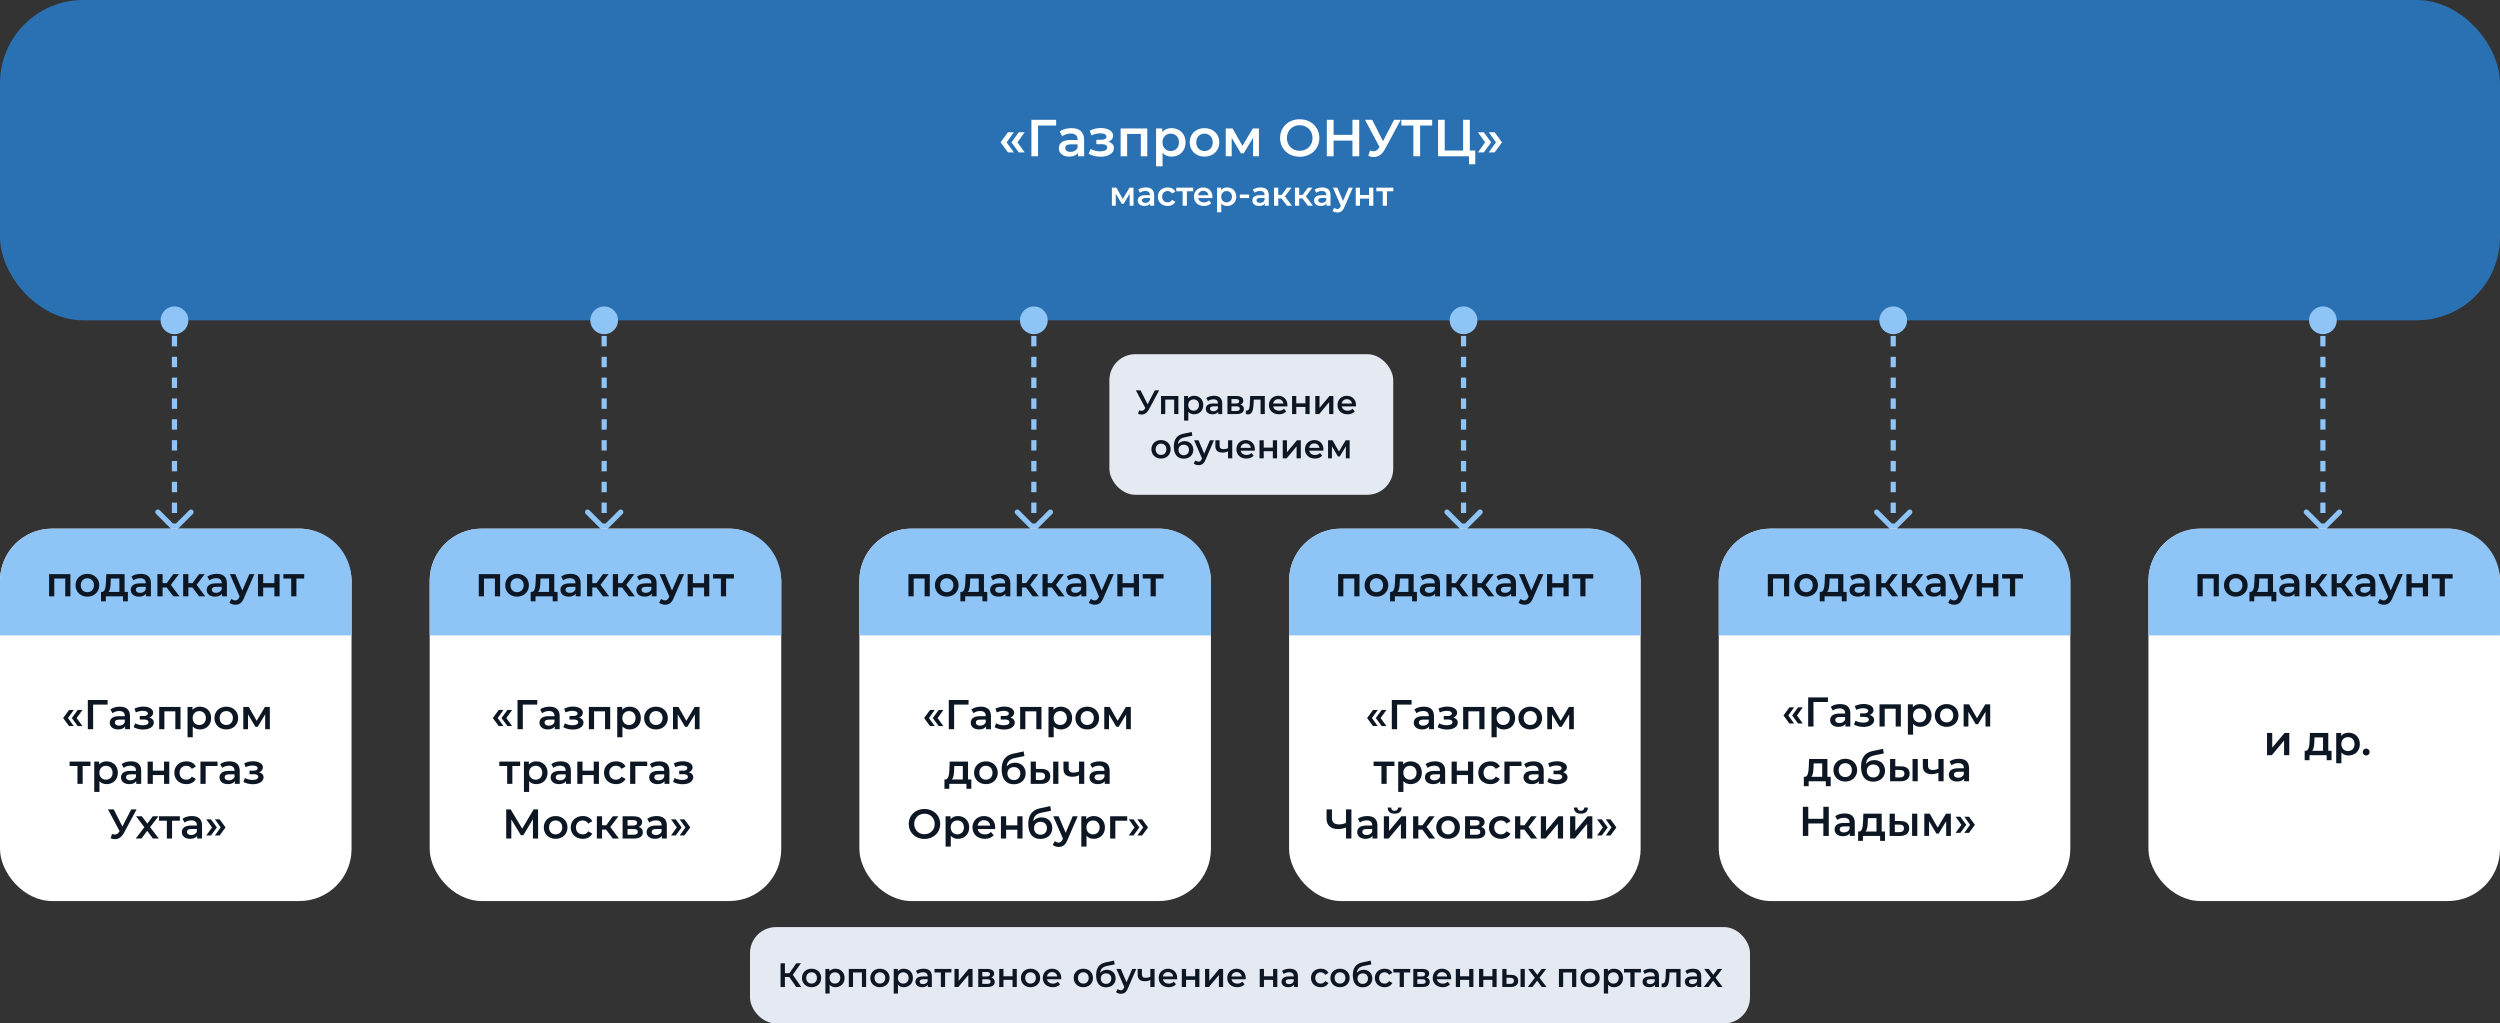 <?xml version="1.0" encoding="UTF-8"?> <svg xmlns="http://www.w3.org/2000/svg" width="960" height="393" viewBox="0 0 960 393" fill="none"><rect x="0" y="0" width="960" height="393" fill="#333333" stroke="none"/> <rect width="960" height="123" rx="32" fill="#2A71B4"></rect> <path d="M387.061 58.52L384.221 54.66L387.061 50.78H389.321L386.541 54.66L389.321 58.52H387.061ZM391.221 58.52L388.381 54.66L391.221 50.78H393.481L390.701 54.66L393.481 58.52H391.221ZM405.564 46L405.544 48.2H398.604L398.624 60H396.064V46H405.564ZM411.443 49.2C414.523 49.2 416.303 50.66 416.303 53.74V60H413.943V58.7C413.343 59.62 412.183 60.14 410.583 60.14C408.143 60.14 406.603 58.8 406.603 56.94C406.603 55.16 407.803 53.76 411.043 53.76H413.803V53.6C413.803 52.14 412.923 51.28 411.143 51.28C409.943 51.28 408.703 51.68 407.903 52.34L406.923 50.52C408.063 49.64 409.723 49.2 411.443 49.2ZM411.103 58.32C412.323 58.32 413.383 57.76 413.803 56.66V55.42H411.223C409.523 55.42 409.063 56.06 409.063 56.84C409.063 57.74 409.823 58.32 411.103 58.32ZM425.64 54.44C426.96 54.82 427.74 55.68 427.74 56.86C427.74 58.84 425.6 60.18 422.62 60.18C420.98 60.18 419.34 59.78 418.06 59.06L418.78 57.2C419.82 57.78 421.18 58.12 422.5 58.12C424.16 58.12 425.18 57.58 425.18 56.66C425.18 55.82 424.42 55.36 423.08 55.36H421V53.68H422.88C424.14 53.68 424.88 53.24 424.88 52.46C424.88 51.68 423.98 51.2 422.48 51.2C421.4 51.2 420.28 51.46 419.1 51.98L418.46 50.14C419.92 49.46 421.3 49.16 422.7 49.16C425.44 49.16 427.44 50.34 427.44 52.1C427.44 53.14 426.74 54 425.64 54.44ZM430.315 49.32H440.555V60H438.075V51.44H432.815V60H430.315V49.32ZM449.848 49.2C452.968 49.2 455.268 51.36 455.268 54.66C455.268 57.98 452.968 60.14 449.848 60.14C448.488 60.14 447.288 59.68 446.428 58.7V63.88H443.928V49.32H446.308V50.72C447.148 49.7 448.388 49.2 449.848 49.2ZM449.568 58C451.368 58 452.728 56.7 452.728 54.66C452.728 52.62 451.368 51.32 449.568 51.32C447.768 51.32 446.388 52.62 446.388 54.66C446.388 56.7 447.768 58 449.568 58ZM462.516 60.14C459.236 60.14 456.836 57.86 456.836 54.66C456.836 51.46 459.236 49.2 462.516 49.2C465.836 49.2 468.216 51.46 468.216 54.66C468.216 57.86 465.836 60.14 462.516 60.14ZM462.516 58C464.336 58 465.696 56.7 465.696 54.66C465.696 52.62 464.336 51.32 462.516 51.32C460.716 51.32 459.356 52.62 459.356 54.66C459.356 56.7 460.716 58 462.516 58ZM483.446 60H481.186V52.92L477.586 58.88H476.506L472.966 52.9V60H470.686V49.32H473.306L477.106 56L481.086 49.32H483.426L483.446 60ZM499.086 60.2C494.746 60.2 491.546 57.14 491.546 53C491.546 48.86 494.746 45.8 499.086 45.8C503.426 45.8 506.626 48.84 506.626 53C506.626 57.16 503.426 60.2 499.086 60.2ZM499.086 57.92C501.906 57.92 504.006 55.86 504.006 53C504.006 50.14 501.906 48.08 499.086 48.08C496.266 48.08 494.166 50.14 494.166 53C494.166 55.86 496.266 57.92 499.086 57.92ZM519.341 46H521.941V60H519.341V54H512.101V60H509.501V46H512.101V51.78H519.341V46ZM535.328 46H537.888L531.808 57.3C530.728 59.34 529.188 60.3 527.488 60.3C526.828 60.3 526.128 60.16 525.428 59.86L526.068 57.82C526.568 57.98 527.008 58.08 527.428 58.08C528.248 58.08 528.928 57.7 529.508 56.78L529.728 56.44L524.148 46H526.928L531.068 54.22L535.328 46ZM549.954 46V48.2H545.314V60H542.734V48.2H538.114V46H549.954ZM564.416 57.8H566.496V63.08H564.096V60H552.216V46H554.776V57.8H561.836V46H564.416V57.8ZM569.776 58.52H567.516L570.296 54.66L567.516 50.78H569.776L572.616 54.66L569.776 58.52ZM573.936 58.52H571.676L574.456 54.66L571.676 50.78H573.936L576.776 54.66L573.936 58.52Z" fill="white"></path> <path d="M435.271 79H433.802V74.398L431.462 78.272H430.76L428.459 74.385V79H426.977V72.058H428.68L431.15 76.4L433.737 72.058H435.258L435.271 79ZM440.037 71.98C442.039 71.98 443.196 72.929 443.196 74.931V79H441.662V78.155C441.272 78.753 440.518 79.091 439.478 79.091C437.892 79.091 436.891 78.22 436.891 77.011C436.891 75.854 437.671 74.944 439.777 74.944H441.571V74.84C441.571 73.891 440.999 73.332 439.842 73.332C439.062 73.332 438.256 73.592 437.736 74.021L437.099 72.838C437.84 72.266 438.919 71.98 440.037 71.98ZM439.816 77.908C440.609 77.908 441.298 77.544 441.571 76.829V76.023H439.894C438.789 76.023 438.49 76.439 438.49 76.946C438.49 77.531 438.984 77.908 439.816 77.908ZM448.366 79.091C446.169 79.091 444.609 77.609 444.609 75.529C444.609 73.449 446.169 71.98 448.366 71.98C449.718 71.98 450.797 72.539 451.33 73.592L450.082 74.32C449.666 73.657 449.042 73.358 448.353 73.358C447.157 73.358 446.247 74.19 446.247 75.529C446.247 76.881 447.157 77.7 448.353 77.7C449.042 77.7 449.666 77.401 450.082 76.738L451.33 77.466C450.797 78.506 449.718 79.091 448.366 79.091ZM458.196 72.058V73.436H455.765V79H454.14V73.436H451.696V72.058H458.196ZM465.571 75.568C465.571 75.698 465.558 75.893 465.545 76.049H460.098C460.293 77.063 461.138 77.713 462.347 77.713C463.127 77.713 463.738 77.466 464.232 76.959L465.103 77.96C464.479 78.701 463.504 79.091 462.308 79.091C459.981 79.091 458.473 77.596 458.473 75.529C458.473 73.462 459.994 71.98 462.061 71.98C464.089 71.98 465.571 73.397 465.571 75.568ZM462.061 73.28C461.008 73.28 460.241 73.956 460.085 74.97H464.024C463.894 73.969 463.127 73.28 462.061 73.28ZM471.196 71.98C473.224 71.98 474.719 73.384 474.719 75.529C474.719 77.687 473.224 79.091 471.196 79.091C470.312 79.091 469.532 78.792 468.973 78.155V81.522H467.348V72.058H468.895V72.968C469.441 72.305 470.247 71.98 471.196 71.98ZM471.014 77.7C472.184 77.7 473.068 76.855 473.068 75.529C473.068 74.203 472.184 73.358 471.014 73.358C469.844 73.358 468.947 74.203 468.947 75.529C468.947 76.855 469.844 77.7 471.014 77.7ZM476.086 76.062V74.71H479.661V76.062H476.086ZM484.052 71.98C486.054 71.98 487.211 72.929 487.211 74.931V79H485.677V78.155C485.287 78.753 484.533 79.091 483.493 79.091C481.907 79.091 480.906 78.22 480.906 77.011C480.906 75.854 481.686 74.944 483.792 74.944H485.586V74.84C485.586 73.891 485.014 73.332 483.857 73.332C483.077 73.332 482.271 73.592 481.751 74.021L481.114 72.838C481.855 72.266 482.934 71.98 484.052 71.98ZM483.831 77.908C484.624 77.908 485.313 77.544 485.586 76.829V76.023H483.909C482.804 76.023 482.505 76.439 482.505 76.946C482.505 77.531 482.999 77.908 483.831 77.908ZM494.201 79L492.108 76.218H490.847V79H489.222V72.058H490.847V74.866H492.147L494.201 72.058H495.943L493.421 75.399L496.112 79H494.201ZM502.237 79L500.144 76.218H498.883V79H497.258V72.058H498.883V74.866H500.183L502.237 72.058H503.979L501.457 75.399L504.148 79H502.237ZM507.754 71.98C509.756 71.98 510.913 72.929 510.913 74.931V79H509.379V78.155C508.989 78.753 508.235 79.091 507.195 79.091C505.609 79.091 504.608 78.22 504.608 77.011C504.608 75.854 505.388 74.944 507.494 74.944H509.288V74.84C509.288 73.891 508.716 73.332 507.559 73.332C506.779 73.332 505.973 73.592 505.453 74.021L504.816 72.838C505.557 72.266 506.636 71.98 507.754 71.98ZM507.533 77.908C508.326 77.908 509.015 77.544 509.288 76.829V76.023H507.611C506.506 76.023 506.207 76.439 506.207 76.946C506.207 77.531 506.701 77.908 507.533 77.908ZM517.916 72.058H519.476L516.226 79.559C515.589 81.132 514.705 81.613 513.548 81.613C512.859 81.613 512.131 81.379 511.689 80.976L512.339 79.78C512.651 80.079 513.093 80.261 513.535 80.261C514.107 80.261 514.445 79.988 514.757 79.299L514.874 79.026L511.845 72.058H513.535L515.719 77.193L517.916 72.058ZM520.605 79V72.058H522.23V74.879H525.727V72.058H527.352V79H525.727V76.257H522.23V79H520.605ZM535.029 72.058V73.436H532.598V79H530.973V73.436H528.529V72.058H535.029Z" fill="white"></path> <path d="M232 117.667C229.054 117.667 226.667 120.054 226.667 123C226.667 125.946 229.054 128.333 232 128.333C234.946 128.333 237.333 125.946 237.333 123C237.333 120.054 234.946 117.667 232 117.667ZM231.293 203.707C231.683 204.098 232.317 204.098 232.707 203.707L239.071 197.343C239.462 196.953 239.462 196.319 239.071 195.929C238.681 195.538 238.047 195.538 237.657 195.929L232 201.586L226.343 195.929C225.953 195.538 225.319 195.538 224.929 195.929C224.538 196.319 224.538 196.953 224.929 197.343L231.293 203.707ZM231 123L231 125L233 125L233 123L231 123ZM231 129L231 133L233 133L233 129L231 129ZM231 137L231 141L233 141L233 137L231 137ZM231 145L231 149L233 149L233 145L231 145ZM231 153L231 157L233 157L233 153L231 153ZM231 161L231 165L233 165L233 161L231 161ZM231 169L231 173L233 173L233 169L231 169ZM231 177L231 181L233 181L233 177L231 177ZM231 185L231 189L233 189L233 185L231 185ZM231 193L231 197L233 197L233 193L231 193ZM231 201L231 203L233 203L233 201L231 201ZM232 117.667C229.054 117.667 226.667 120.054 226.667 123C226.667 125.946 229.054 128.333 232 128.333C234.946 128.333 237.333 125.946 237.333 123C237.333 120.054 234.946 117.667 232 117.667ZM231.293 203.707C231.683 204.098 232.317 204.098 232.707 203.707L239.071 197.343C239.462 196.953 239.462 196.319 239.071 195.929C238.681 195.538 238.047 195.538 237.657 195.929L232 201.586L226.343 195.929C225.953 195.538 225.319 195.538 224.929 195.929C224.538 196.319 224.538 196.953 224.929 197.343L231.293 203.707ZM231 123L231 125L233 125L233 123L231 123ZM231 129L231 133L233 133L233 129L231 129ZM231 137L231 141L233 141L233 137L231 137ZM231 145L231 149L233 149L233 145L231 145ZM231 153L231 157L233 157L233 153L231 153ZM231 161L231 165L233 165L233 161L231 161ZM231 169L231 173L233 173L233 169L231 169ZM231 177L231 181L233 181L233 177L231 177ZM231 185L231 189L233 189L233 185L231 185ZM231 193L231 197L233 197L233 193L231 193ZM231 201L231 203L233 203L233 201L231 201Z" fill="#8EC4F6"></path> <path d="M397 117.667C394.054 117.667 391.667 120.054 391.667 123C391.667 125.946 394.054 128.333 397 128.333C399.946 128.333 402.333 125.946 402.333 123C402.333 120.054 399.946 117.667 397 117.667ZM396.293 203.707C396.683 204.098 397.317 204.098 397.707 203.707L404.071 197.343C404.462 196.953 404.462 196.319 404.071 195.929C403.681 195.538 403.047 195.538 402.657 195.929L397 201.586L391.343 195.929C390.953 195.538 390.319 195.538 389.929 195.929C389.538 196.319 389.538 196.953 389.929 197.343L396.293 203.707ZM396 123L396 125L398 125L398 123L396 123ZM396 129L396 133L398 133L398 129L396 129ZM396 137L396 141L398 141L398 137L396 137ZM396 145L396 149L398 149L398 145L396 145ZM396 153L396 157L398 157L398 153L396 153ZM396 161L396 165L398 165L398 161L396 161ZM396 169L396 173L398 173L398 169L396 169ZM396 177L396 181L398 181L398 177L396 177ZM396 185L396 189L398 189L398 185L396 185ZM396 193L396 197L398 197L398 193L396 193ZM396 201L396 203L398 203L398 201L396 201ZM397 117.667C394.054 117.667 391.667 120.054 391.667 123C391.667 125.946 394.054 128.333 397 128.333C399.946 128.333 402.333 125.946 402.333 123C402.333 120.054 399.946 117.667 397 117.667ZM396.293 203.707C396.683 204.098 397.317 204.098 397.707 203.707L404.071 197.343C404.462 196.953 404.462 196.319 404.071 195.929C403.681 195.538 403.047 195.538 402.657 195.929L397 201.586L391.343 195.929C390.953 195.538 390.319 195.538 389.929 195.929C389.538 196.319 389.538 196.953 389.929 197.343L396.293 203.707ZM396 123L396 125L398 125L398 123L396 123ZM396 129L396 133L398 133L398 129L396 129ZM396 137L396 141L398 141L398 137L396 137ZM396 145L396 149L398 149L398 145L396 145ZM396 153L396 157L398 157L398 153L396 153ZM396 161L396 165L398 165L398 161L396 161ZM396 169L396 173L398 173L398 169L396 169ZM396 177L396 181L398 181L398 177L396 177ZM396 185L396 189L398 189L398 185L396 185ZM396 193L396 197L398 197L398 193L396 193ZM396 201L396 203L398 203L398 201L396 201Z" fill="#8EC4F6"></path> <path d="M562 117.667C559.054 117.667 556.667 120.054 556.667 123C556.667 125.946 559.054 128.333 562 128.333C564.946 128.333 567.333 125.946 567.333 123C567.333 120.054 564.946 117.667 562 117.667ZM561.293 203.707C561.683 204.098 562.317 204.098 562.707 203.707L569.071 197.343C569.462 196.953 569.462 196.319 569.071 195.929C568.681 195.538 568.047 195.538 567.657 195.929L562 201.586L556.343 195.929C555.953 195.538 555.319 195.538 554.929 195.929C554.538 196.319 554.538 196.953 554.929 197.343L561.293 203.707ZM561 123L561 125L563 125L563 123L561 123ZM561 129L561 133L563 133L563 129L561 129ZM561 137L561 141L563 141L563 137L561 137ZM561 145L561 149L563 149L563 145L561 145ZM561 153L561 157L563 157L563 153L561 153ZM561 161L561 165L563 165L563 161L561 161ZM561 169L561 173L563 173L563 169L561 169ZM561 177L561 181L563 181L563 177L561 177ZM561 185L561 189L563 189L563 185L561 185ZM561 193L561 197L563 197L563 193L561 193ZM561 201L561 203L563 203L563 201L561 201ZM562 117.667C559.054 117.667 556.667 120.054 556.667 123C556.667 125.946 559.054 128.333 562 128.333C564.946 128.333 567.333 125.946 567.333 123C567.333 120.054 564.946 117.667 562 117.667ZM561.293 203.707C561.683 204.098 562.317 204.098 562.707 203.707L569.071 197.343C569.462 196.953 569.462 196.319 569.071 195.929C568.681 195.538 568.047 195.538 567.657 195.929L562 201.586L556.343 195.929C555.953 195.538 555.319 195.538 554.929 195.929C554.538 196.319 554.538 196.953 554.929 197.343L561.293 203.707ZM561 123L561 125L563 125L563 123L561 123ZM561 129L561 133L563 133L563 129L561 129ZM561 137L561 141L563 141L563 137L561 137ZM561 145L561 149L563 149L563 145L561 145ZM561 153L561 157L563 157L563 153L561 153ZM561 161L561 165L563 165L563 161L561 161ZM561 169L561 173L563 173L563 169L561 169ZM561 177L561 181L563 181L563 177L561 177ZM561 185L561 189L563 189L563 185L561 185ZM561 193L561 197L563 197L563 193L561 193ZM561 201L561 203L563 203L563 201L561 201Z" fill="#8EC4F6"></path> <path d="M727 117.667C724.054 117.667 721.667 120.054 721.667 123C721.667 125.946 724.054 128.333 727 128.333C729.946 128.333 732.333 125.946 732.333 123C732.333 120.054 729.946 117.667 727 117.667ZM726.293 203.707C726.683 204.098 727.317 204.098 727.707 203.707L734.071 197.343C734.462 196.953 734.462 196.319 734.071 195.929C733.681 195.538 733.047 195.538 732.657 195.929L727 201.586L721.343 195.929C720.953 195.538 720.319 195.538 719.929 195.929C719.538 196.319 719.538 196.953 719.929 197.343L726.293 203.707ZM726 123L726 125L728 125L728 123L726 123ZM726 129L726 133L728 133L728 129L726 129ZM726 137L726 141L728 141L728 137L726 137ZM726 145L726 149L728 149L728 145L726 145ZM726 153L726 157L728 157L728 153L726 153ZM726 161L726 165L728 165L728 161L726 161ZM726 169L726 173L728 173L728 169L726 169ZM726 177L726 181L728 181L728 177L726 177ZM726 185L726 189L728 189L728 185L726 185ZM726 193L726 197L728 197L728 193L726 193ZM726 201L726 203L728 203L728 201L726 201ZM727 117.667C724.054 117.667 721.667 120.054 721.667 123C721.667 125.946 724.054 128.333 727 128.333C729.946 128.333 732.333 125.946 732.333 123C732.333 120.054 729.946 117.667 727 117.667ZM726.293 203.707C726.683 204.098 727.317 204.098 727.707 203.707L734.071 197.343C734.462 196.953 734.462 196.319 734.071 195.929C733.681 195.538 733.047 195.538 732.657 195.929L727 201.586L721.343 195.929C720.953 195.538 720.319 195.538 719.929 195.929C719.538 196.319 719.538 196.953 719.929 197.343L726.293 203.707ZM726 123L726 125L728 125L728 123L726 123ZM726 129L726 133L728 133L728 129L726 129ZM726 137L726 141L728 141L728 137L726 137ZM726 145L726 149L728 149L728 145L726 145ZM726 153L726 157L728 157L728 153L726 153ZM726 161L726 165L728 165L728 161L726 161ZM726 169L726 173L728 173L728 169L726 169ZM726 177L726 181L728 181L728 177L726 177ZM726 185L726 189L728 189L728 185L726 185ZM726 193L726 197L728 197L728 193L726 193ZM726 201L726 203L728 203L728 201L726 201Z" fill="#8EC4F6"></path> <path d="M892 117.667C889.054 117.667 886.667 120.054 886.667 123C886.667 125.946 889.054 128.333 892 128.333C894.946 128.333 897.333 125.946 897.333 123C897.333 120.054 894.946 117.667 892 117.667ZM891.293 203.707C891.683 204.098 892.317 204.098 892.707 203.707L899.071 197.343C899.462 196.953 899.462 196.319 899.071 195.929C898.681 195.538 898.047 195.538 897.657 195.929L892 201.586L886.343 195.929C885.953 195.538 885.319 195.538 884.929 195.929C884.538 196.319 884.538 196.953 884.929 197.343L891.293 203.707ZM891 123L891 125L893 125L893 123L891 123ZM891 129L891 133L893 133L893 129L891 129ZM891 137L891 141L893 141L893 137L891 137ZM891 145L891 149L893 149L893 145L891 145ZM891 153L891 157L893 157L893 153L891 153ZM891 161L891 165L893 165L893 161L891 161ZM891 169L891 173L893 173L893 169L891 169ZM891 177L891 181L893 181L893 177L891 177ZM891 185L891 189L893 189L893 185L891 185ZM891 193L891 197L893 197L893 193L891 193ZM891 201L891 203L893 203L893 201L891 201ZM892 117.667C889.054 117.667 886.667 120.054 886.667 123C886.667 125.946 889.054 128.333 892 128.333C894.946 128.333 897.333 125.946 897.333 123C897.333 120.054 894.946 117.667 892 117.667ZM891.293 203.707C891.683 204.098 892.317 204.098 892.707 203.707L899.071 197.343C899.462 196.953 899.462 196.319 899.071 195.929C898.681 195.538 898.047 195.538 897.657 195.929L892 201.586L886.343 195.929C885.953 195.538 885.319 195.538 884.929 195.929C884.538 196.319 884.538 196.953 884.929 197.343L891.293 203.707ZM891 123L891 125L893 125L893 123L891 123ZM891 129L891 133L893 133L893 129L891 129ZM891 137L891 141L893 141L893 137L891 137ZM891 145L891 149L893 149L893 145L891 145ZM891 153L891 157L893 157L893 153L891 153ZM891 161L891 165L893 165L893 161L891 161ZM891 169L891 173L893 173L893 169L891 169ZM891 177L891 181L893 181L893 177L891 177ZM891 185L891 189L893 189L893 185L891 185ZM891 193L891 197L893 197L893 193L891 193ZM891 201L891 203L893 203L893 201L891 201Z" fill="#8EC4F6"></path> <path d="M67 117.667C64.055 117.667 61.667 120.054 61.667 123C61.667 125.946 64.055 128.333 67 128.333C69.945 128.333 72.333 125.946 72.333 123C72.333 120.054 69.945 117.667 67 117.667ZM66.293 203.707C66.683 204.098 67.317 204.098 67.707 203.707L74.071 197.343C74.462 196.953 74.462 196.319 74.071 195.929C73.68 195.538 73.047 195.538 72.657 195.929L67 201.586L61.343 195.929C60.953 195.538 60.319 195.538 59.929 195.929C59.538 196.319 59.538 196.953 59.929 197.343L66.293 203.707ZM66 123L66 125L68 125L68 123L66 123ZM66 129L66 133L68 133L68 129L66 129ZM66 137L66 141L68 141L68 137L66 137ZM66 145L66 149L68 149L68 145L66 145ZM66 153L66 157L68 157L68 153L66 153ZM66 161L66 165L68 165L68 161L66 161ZM66 169L66 173L68 173L68 169L66 169ZM66 177L66 181L68 181L68 177L66 177ZM66 185L66 189L68 189L68 185L66 185ZM66 193L66 197L68 197L68 193L66 193ZM66 201L66 203L68 203L68 201L66 201ZM67 117.667C64.055 117.667 61.667 120.054 61.667 123C61.667 125.946 64.055 128.333 67 128.333C69.945 128.333 72.333 125.946 72.333 123C72.333 120.054 69.945 117.667 67 117.667ZM66.293 203.707C66.683 204.098 67.317 204.098 67.707 203.707L74.071 197.343C74.462 196.953 74.462 196.319 74.071 195.929C73.68 195.538 73.047 195.538 72.657 195.929L67 201.586L61.343 195.929C60.953 195.538 60.319 195.538 59.929 195.929C59.538 196.319 59.538 196.953 59.929 197.343L66.293 203.707ZM66 123L66 125L68 125L68 123L66 123ZM66 129L66 133L68 133L68 129L66 129ZM66 137L66 141L68 141L68 137L66 137ZM66 145L66 149L68 149L68 145L66 145ZM66 153L66 157L68 157L68 153L66 153ZM66 161L66 165L68 165L68 161L66 161ZM66 169L66 173L68 173L68 169L66 169ZM66 177L66 181L68 181L68 177L66 177ZM66 185L66 189L68 189L68 185L66 185ZM66 193L66 197L68 197L68 193L66 193ZM66 201L66 203L68 203L68 201L66 201Z" fill="#8EC4F6"></path> <rect y="203" width="135" height="143" rx="20" fill="white"></rect> <path d="M0 223C0 211.954 8.954 203 20 203H115C126.046 203 135 211.954 135 223V244H0V223Z" fill="#8EC4F6"></path> <path d="M18.844 220.456H27.036V229H25.052V222.152H20.844V229H18.844V220.456ZM33.543 229.112C30.919 229.112 28.999 227.288 28.999 224.728C28.999 222.168 30.919 220.36 33.543 220.36C36.199 220.36 38.103 222.168 38.103 224.728C38.103 227.288 36.199 229.112 33.543 229.112ZM33.543 227.4C34.999 227.4 36.087 226.36 36.087 224.728C36.087 223.096 34.999 222.056 33.543 222.056C32.103 222.056 31.015 223.096 31.015 224.728C31.015 226.36 32.103 227.4 33.543 227.4ZM47.841 227.304H49.105V230.904H47.233V229H40.641V230.904H38.785V227.304H39.185C40.385 227.256 40.593 225.384 40.689 223.384L40.801 220.456H47.841V227.304ZM42.513 223.528C42.449 225.128 42.321 226.648 41.633 227.304H45.841V222.152H42.561L42.513 223.528ZM54.075 220.36C56.539 220.36 57.963 221.528 57.963 223.992V229H56.075V227.96C55.595 228.696 54.667 229.112 53.387 229.112C51.435 229.112 50.203 228.04 50.203 226.552C50.203 225.128 51.163 224.008 53.755 224.008H55.963V223.88C55.963 222.712 55.259 222.024 53.835 222.024C52.875 222.024 51.883 222.344 51.243 222.872L50.459 221.416C51.371 220.712 52.699 220.36 54.075 220.36ZM53.803 227.656C54.779 227.656 55.627 227.208 55.963 226.328V225.336H53.899C52.539 225.336 52.171 225.848 52.171 226.472C52.171 227.192 52.779 227.656 53.803 227.656ZM66.566 229L63.99 225.576H62.438V229H60.438V220.456H62.438V223.912H64.038L66.566 220.456H68.71L65.606 224.568L68.918 229H66.566ZM76.456 229L73.88 225.576H72.328V229H70.328V220.456H72.328V223.912H73.928L76.456 220.456H78.6L75.496 224.568L78.808 229H76.456ZM83.247 220.36C85.711 220.36 87.135 221.528 87.135 223.992V229H85.247V227.96C84.767 228.696 83.839 229.112 82.559 229.112C80.607 229.112 79.375 228.04 79.375 226.552C79.375 225.128 80.335 224.008 82.927 224.008H85.135V223.88C85.135 222.712 84.431 222.024 83.007 222.024C82.047 222.024 81.055 222.344 80.415 222.872L79.631 221.416C80.543 220.712 81.871 220.36 83.247 220.36ZM82.975 227.656C83.951 227.656 84.799 227.208 85.135 226.328V225.336H83.071C81.711 225.336 81.343 225.848 81.343 226.472C81.343 227.192 81.951 227.656 82.975 227.656ZM95.754 220.456H97.674L93.674 229.688C92.89 231.624 91.802 232.216 90.378 232.216C89.53 232.216 88.634 231.928 88.09 231.432L88.89 229.96C89.274 230.328 89.818 230.552 90.362 230.552C91.066 230.552 91.482 230.216 91.866 229.368L92.01 229.032L88.282 220.456H90.362L93.05 226.776L95.754 220.456ZM99.063 229V220.456H101.063V223.928H105.367V220.456H107.367V229H105.367V225.624H101.063V229H99.063ZM116.815 220.456V222.152H113.823V229H111.823V222.152H108.815V220.456H116.815Z" fill="#0D1724"></path> <path d="M26.523 278.816L24.251 275.728L26.523 272.624H28.331L26.107 275.728L28.331 278.816H26.523ZM29.851 278.816L27.579 275.728L29.851 272.624H31.659L29.435 275.728L31.659 278.816H29.851ZM41.325 268.8L41.309 270.56H35.757L35.773 280H33.725V268.8H41.325ZM46.029 271.36C48.493 271.36 49.917 272.528 49.917 274.992V280H48.029V278.96C47.549 279.696 46.621 280.112 45.341 280.112C43.389 280.112 42.157 279.04 42.157 277.552C42.157 276.128 43.117 275.008 45.709 275.008H47.917V274.88C47.917 273.712 47.213 273.024 45.789 273.024C44.829 273.024 43.837 273.344 43.197 273.872L42.413 272.416C43.325 271.712 44.653 271.36 46.029 271.36ZM45.757 278.656C46.733 278.656 47.581 278.208 47.917 277.328V276.336H45.853C44.493 276.336 44.125 276.848 44.125 277.472C44.125 278.192 44.733 278.656 45.757 278.656ZM57.386 275.552C58.442 275.856 59.066 276.544 59.066 277.488C59.066 279.072 57.354 280.144 54.97 280.144C53.658 280.144 52.346 279.824 51.322 279.248L51.898 277.76C52.73 278.224 53.818 278.496 54.874 278.496C56.202 278.496 57.018 278.064 57.018 277.328C57.018 276.656 56.41 276.288 55.338 276.288H53.674V274.944H55.178C56.186 274.944 56.778 274.592 56.778 273.968C56.778 273.344 56.058 272.96 54.858 272.96C53.994 272.96 53.098 273.168 52.154 273.584L51.642 272.112C52.81 271.568 53.914 271.328 55.034 271.328C57.226 271.328 58.826 272.272 58.826 273.68C58.826 274.512 58.266 275.2 57.386 275.552ZM61.126 271.456H69.318V280H67.334V273.152H63.126V280H61.126V271.456ZM76.753 271.36C79.249 271.36 81.089 273.088 81.089 275.728C81.089 278.384 79.249 280.112 76.753 280.112C75.665 280.112 74.705 279.744 74.017 278.96V283.104H72.017V271.456H73.921V272.576C74.593 271.76 75.585 271.36 76.753 271.36ZM76.529 278.4C77.969 278.4 79.057 277.36 79.057 275.728C79.057 274.096 77.969 273.056 76.529 273.056C75.089 273.056 73.985 274.096 73.985 275.728C73.985 277.36 75.089 278.4 76.529 278.4ZM86.887 280.112C84.263 280.112 82.343 278.288 82.343 275.728C82.343 273.168 84.263 271.36 86.887 271.36C89.543 271.36 91.447 273.168 91.447 275.728C91.447 278.288 89.543 280.112 86.887 280.112ZM86.887 278.4C88.343 278.4 89.431 277.36 89.431 275.728C89.431 274.096 88.343 273.056 86.887 273.056C85.447 273.056 84.359 274.096 84.359 275.728C84.359 277.36 85.447 278.4 86.887 278.4ZM103.631 280H101.823V274.336L98.943 279.104H98.079L95.247 274.32V280H93.423V271.456H95.519L98.559 276.8L101.743 271.456H103.615L103.631 280ZM34.738 292.456V294.152H31.746V301H29.746V294.152H26.738V292.456H34.738ZM40.925 292.36C43.42 292.36 45.261 294.088 45.261 296.728C45.261 299.384 43.42 301.112 40.925 301.112C39.837 301.112 38.877 300.744 38.188 299.96V304.104H36.188V292.456H38.093V293.576C38.764 292.76 39.757 292.36 40.925 292.36ZM40.7 299.4C42.141 299.4 43.228 298.36 43.228 296.728C43.228 295.096 42.141 294.056 40.7 294.056C39.261 294.056 38.157 295.096 38.157 296.728C38.157 298.36 39.261 299.4 40.7 299.4ZM50.326 292.36C52.79 292.36 54.214 293.528 54.214 295.992V301H52.326V299.96C51.846 300.696 50.918 301.112 49.638 301.112C47.686 301.112 46.454 300.04 46.454 298.552C46.454 297.128 47.414 296.008 50.006 296.008H52.214V295.88C52.214 294.712 51.51 294.024 50.086 294.024C49.126 294.024 48.134 294.344 47.494 294.872L46.71 293.416C47.622 292.712 48.95 292.36 50.326 292.36ZM50.054 299.656C51.03 299.656 51.878 299.208 52.214 298.328V297.336H50.15C48.79 297.336 48.422 297.848 48.422 298.472C48.422 299.192 49.03 299.656 50.054 299.656ZM56.688 301V292.456H58.688V295.928H62.992V292.456H64.993V301H62.992V297.624H58.688V301H56.688ZM71.561 301.112C68.857 301.112 66.937 299.288 66.937 296.728C66.937 294.168 68.857 292.36 71.561 292.36C73.225 292.36 74.553 293.048 75.209 294.344L73.673 295.24C73.161 294.424 72.393 294.056 71.545 294.056C70.073 294.056 68.953 295.08 68.953 296.728C68.953 298.392 70.073 299.4 71.545 299.4C72.393 299.4 73.161 299.032 73.673 298.216L75.209 299.112C74.553 300.392 73.225 301.112 71.561 301.112ZM83.53 292.456V294.152H78.97V301H76.97V292.456H83.53ZM88.169 292.36C90.633 292.36 92.057 293.528 92.057 295.992V301H90.169V299.96C89.689 300.696 88.761 301.112 87.481 301.112C85.529 301.112 84.297 300.04 84.297 298.552C84.297 297.128 85.257 296.008 87.849 296.008H90.057V295.88C90.057 294.712 89.353 294.024 87.929 294.024C86.969 294.024 85.977 294.344 85.337 294.872L84.553 293.416C85.465 292.712 86.793 292.36 88.169 292.36ZM87.897 299.656C88.873 299.656 89.721 299.208 90.057 298.328V297.336H87.993C86.633 297.336 86.265 297.848 86.265 298.472C86.265 299.192 86.873 299.656 87.897 299.656ZM99.527 296.552C100.583 296.856 101.207 297.544 101.207 298.488C101.207 300.072 99.495 301.144 97.111 301.144C95.799 301.144 94.487 300.824 93.463 300.248L94.039 298.76C94.871 299.224 95.959 299.496 97.015 299.496C98.343 299.496 99.159 299.064 99.159 298.328C99.159 297.656 98.551 297.288 97.479 297.288H95.815V295.944H97.319C98.327 295.944 98.919 295.592 98.919 294.968C98.919 294.344 98.199 293.96 96.999 293.96C96.135 293.96 95.239 294.168 94.295 294.584L93.783 293.112C94.951 292.568 96.055 292.328 97.175 292.328C99.367 292.328 100.967 293.272 100.967 294.68C100.967 295.512 100.407 296.2 99.527 296.552ZM50.402 310.8H52.45L47.586 319.84C46.722 321.472 45.49 322.24 44.13 322.24C43.602 322.24 43.042 322.128 42.482 321.888L42.994 320.256C43.394 320.384 43.746 320.464 44.082 320.464C44.738 320.464 45.282 320.16 45.746 319.424L45.922 319.152L41.458 310.8H43.682L46.994 317.376L50.402 310.8ZM60.976 322H58.72L56.528 319.04L54.32 322H52.112L55.44 317.664L52.256 313.456H54.48L56.576 316.256L58.672 313.456H60.832L57.632 317.632L60.976 322ZM69.066 313.456V315.152H66.074V322H64.074V315.152H61.066V313.456H69.066ZM73.701 313.36C76.165 313.36 77.589 314.528 77.589 316.992V322H75.701V320.96C75.221 321.696 74.293 322.112 73.013 322.112C71.061 322.112 69.829 321.04 69.829 319.552C69.829 318.128 70.789 317.008 73.381 317.008H75.589V316.88C75.589 315.712 74.885 315.024 73.461 315.024C72.501 315.024 71.509 315.344 70.869 315.872L70.085 314.416C70.997 313.712 72.325 313.36 73.701 313.36ZM73.429 320.656C74.405 320.656 75.253 320.208 75.589 319.328V318.336H73.525C72.165 318.336 71.797 318.848 71.797 319.472C71.797 320.192 72.405 320.656 73.429 320.656ZM81.007 320.816H79.2L81.424 317.728L79.2 314.624H81.007L83.279 317.728L81.007 320.816ZM84.335 320.816H82.528L84.751 317.728L82.528 314.624H84.335L86.608 317.728L84.335 320.816Z" fill="#0D1724"></path> <rect x="165" y="203" width="135" height="143" rx="20" fill="white"></rect> <path d="M165 223C165 211.954 173.954 203 185 203H280C291.046 203 300 211.954 300 223V244H165V223Z" fill="#8EC4F6"></path> <path d="M183.844 220.456H192.036V229H190.052V222.152H185.844V229H183.844V220.456ZM198.543 229.112C195.919 229.112 193.999 227.288 193.999 224.728C193.999 222.168 195.919 220.36 198.543 220.36C201.199 220.36 203.103 222.168 203.103 224.728C203.103 227.288 201.199 229.112 198.543 229.112ZM198.543 227.4C199.999 227.4 201.087 226.36 201.087 224.728C201.087 223.096 199.999 222.056 198.543 222.056C197.103 222.056 196.015 223.096 196.015 224.728C196.015 226.36 197.103 227.4 198.543 227.4ZM212.841 227.304H214.105V230.904H212.233V229H205.641V230.904H203.785V227.304H204.185C205.385 227.256 205.593 225.384 205.689 223.384L205.801 220.456H212.841V227.304ZM207.513 223.528C207.449 225.128 207.321 226.648 206.633 227.304H210.841V222.152H207.561L207.513 223.528ZM219.075 220.36C221.539 220.36 222.963 221.528 222.963 223.992V229H221.075V227.96C220.595 228.696 219.667 229.112 218.387 229.112C216.435 229.112 215.203 228.04 215.203 226.552C215.203 225.128 216.163 224.008 218.755 224.008H220.963V223.88C220.963 222.712 220.259 222.024 218.835 222.024C217.875 222.024 216.883 222.344 216.243 222.872L215.459 221.416C216.371 220.712 217.699 220.36 219.075 220.36ZM218.803 227.656C219.779 227.656 220.627 227.208 220.963 226.328V225.336H218.899C217.539 225.336 217.171 225.848 217.171 226.472C217.171 227.192 217.779 227.656 218.803 227.656ZM231.566 229L228.99 225.576H227.438V229H225.438V220.456H227.438V223.912H229.038L231.566 220.456H233.71L230.606 224.568L233.918 229H231.566ZM241.456 229L238.88 225.576H237.328V229H235.328V220.456H237.328V223.912H238.928L241.456 220.456H243.6L240.496 224.568L243.808 229H241.456ZM248.247 220.36C250.711 220.36 252.135 221.528 252.135 223.992V229H250.247V227.96C249.767 228.696 248.839 229.112 247.559 229.112C245.607 229.112 244.375 228.04 244.375 226.552C244.375 225.128 245.335 224.008 247.927 224.008H250.135V223.88C250.135 222.712 249.431 222.024 248.007 222.024C247.047 222.024 246.055 222.344 245.415 222.872L244.631 221.416C245.543 220.712 246.871 220.36 248.247 220.36ZM247.975 227.656C248.951 227.656 249.799 227.208 250.135 226.328V225.336H248.071C246.711 225.336 246.343 225.848 246.343 226.472C246.343 227.192 246.951 227.656 247.975 227.656ZM260.754 220.456H262.674L258.674 229.688C257.89 231.624 256.802 232.216 255.378 232.216C254.53 232.216 253.634 231.928 253.09 231.432L253.89 229.96C254.274 230.328 254.818 230.552 255.362 230.552C256.066 230.552 256.482 230.216 256.866 229.368L257.01 229.032L253.282 220.456H255.362L258.05 226.776L260.754 220.456ZM264.063 229V220.456H266.063V223.928H270.367V220.456H272.367V229H270.367V225.624H266.063V229H264.063ZM281.815 220.456V222.152H278.823V229H276.823V222.152H273.815V220.456H281.815Z" fill="#0D1724"></path> <path d="M191.523 278.816L189.251 275.728L191.523 272.624H193.331L191.107 275.728L193.331 278.816H191.523ZM194.851 278.816L192.579 275.728L194.851 272.624H196.659L194.435 275.728L196.659 278.816H194.851ZM206.325 268.8L206.309 270.56H200.757L200.773 280H198.725V268.8H206.325ZM211.029 271.36C213.493 271.36 214.917 272.528 214.917 274.992V280H213.029V278.96C212.549 279.696 211.621 280.112 210.341 280.112C208.389 280.112 207.157 279.04 207.157 277.552C207.157 276.128 208.117 275.008 210.709 275.008H212.917V274.88C212.917 273.712 212.213 273.024 210.789 273.024C209.829 273.024 208.837 273.344 208.197 273.872L207.413 272.416C208.325 271.712 209.653 271.36 211.029 271.36ZM210.757 278.656C211.733 278.656 212.581 278.208 212.917 277.328V276.336H210.853C209.493 276.336 209.125 276.848 209.125 277.472C209.125 278.192 209.733 278.656 210.757 278.656ZM222.386 275.552C223.442 275.856 224.066 276.544 224.066 277.488C224.066 279.072 222.354 280.144 219.97 280.144C218.658 280.144 217.346 279.824 216.322 279.248L216.898 277.76C217.73 278.224 218.818 278.496 219.874 278.496C221.202 278.496 222.018 278.064 222.018 277.328C222.018 276.656 221.41 276.288 220.338 276.288H218.674V274.944H220.178C221.186 274.944 221.778 274.592 221.778 273.968C221.778 273.344 221.058 272.96 219.858 272.96C218.994 272.96 218.098 273.168 217.154 273.584L216.642 272.112C217.81 271.568 218.914 271.328 220.034 271.328C222.226 271.328 223.826 272.272 223.826 273.68C223.826 274.512 223.266 275.2 222.386 275.552ZM226.126 271.456H234.318V280H232.334V273.152H228.126V280H226.126V271.456ZM241.753 271.36C244.249 271.36 246.089 273.088 246.089 275.728C246.089 278.384 244.249 280.112 241.753 280.112C240.665 280.112 239.705 279.744 239.017 278.96V283.104H237.017V271.456H238.921V272.576C239.593 271.76 240.585 271.36 241.753 271.36ZM241.529 278.4C242.969 278.4 244.057 277.36 244.057 275.728C244.057 274.096 242.969 273.056 241.529 273.056C240.089 273.056 238.985 274.096 238.985 275.728C238.985 277.36 240.089 278.4 241.529 278.4ZM251.887 280.112C249.263 280.112 247.343 278.288 247.343 275.728C247.343 273.168 249.263 271.36 251.887 271.36C254.543 271.36 256.447 273.168 256.447 275.728C256.447 278.288 254.543 280.112 251.887 280.112ZM251.887 278.4C253.343 278.4 254.431 277.36 254.431 275.728C254.431 274.096 253.343 273.056 251.887 273.056C250.447 273.056 249.359 274.096 249.359 275.728C249.359 277.36 250.447 278.4 251.887 278.4ZM268.631 280H266.823V274.336L263.943 279.104H263.079L260.247 274.32V280H258.423V271.456H260.519L263.559 276.8L266.743 271.456H268.615L268.631 280ZM199.738 292.456V294.152H196.746V301H194.746V294.152H191.738V292.456H199.738ZM205.925 292.36C208.421 292.36 210.261 294.088 210.261 296.728C210.261 299.384 208.421 301.112 205.925 301.112C204.837 301.112 203.877 300.744 203.189 299.96V304.104H201.189V292.456H203.093V293.576C203.765 292.76 204.757 292.36 205.925 292.36ZM205.701 299.4C207.141 299.4 208.229 298.36 208.229 296.728C208.229 295.096 207.141 294.056 205.701 294.056C204.261 294.056 203.157 295.096 203.157 296.728C203.157 298.36 204.261 299.4 205.701 299.4ZM215.326 292.36C217.79 292.36 219.214 293.528 219.214 295.992V301H217.326V299.96C216.846 300.696 215.918 301.112 214.638 301.112C212.686 301.112 211.454 300.04 211.454 298.552C211.454 297.128 212.414 296.008 215.006 296.008H217.214V295.88C217.214 294.712 216.51 294.024 215.086 294.024C214.126 294.024 213.134 294.344 212.494 294.872L211.71 293.416C212.622 292.712 213.95 292.36 215.326 292.36ZM215.054 299.656C216.03 299.656 216.878 299.208 217.214 298.328V297.336H215.15C213.79 297.336 213.422 297.848 213.422 298.472C213.422 299.192 214.03 299.656 215.054 299.656ZM221.689 301V292.456H223.689V295.928H227.993V292.456H229.993V301H227.993V297.624H223.689V301H221.689ZM236.561 301.112C233.857 301.112 231.937 299.288 231.937 296.728C231.937 294.168 233.857 292.36 236.561 292.36C238.225 292.36 239.553 293.048 240.209 294.344L238.673 295.24C238.161 294.424 237.393 294.056 236.545 294.056C235.073 294.056 233.953 295.08 233.953 296.728C233.953 298.392 235.073 299.4 236.545 299.4C237.393 299.4 238.161 299.032 238.673 298.216L240.209 299.112C239.553 300.392 238.225 301.112 236.561 301.112ZM248.53 292.456V294.152H243.97V301H241.97V292.456H248.53ZM253.169 292.36C255.633 292.36 257.057 293.528 257.057 295.992V301H255.169V299.96C254.689 300.696 253.761 301.112 252.481 301.112C250.529 301.112 249.297 300.04 249.297 298.552C249.297 297.128 250.257 296.008 252.849 296.008H255.057V295.88C255.057 294.712 254.353 294.024 252.929 294.024C251.969 294.024 250.977 294.344 250.337 294.872L249.553 293.416C250.465 292.712 251.793 292.36 253.169 292.36ZM252.897 299.656C253.873 299.656 254.721 299.208 255.057 298.328V297.336H252.993C251.633 297.336 251.265 297.848 251.265 298.472C251.265 299.192 251.873 299.656 252.897 299.656ZM264.527 296.552C265.583 296.856 266.207 297.544 266.207 298.488C266.207 300.072 264.495 301.144 262.111 301.144C260.799 301.144 259.487 300.824 258.463 300.248L259.039 298.76C259.871 299.224 260.959 299.496 262.015 299.496C263.343 299.496 264.159 299.064 264.159 298.328C264.159 297.656 263.551 297.288 262.479 297.288H260.815V295.944H262.319C263.327 295.944 263.919 295.592 263.919 294.968C263.919 294.344 263.199 293.96 261.999 293.96C261.135 293.96 260.239 294.168 259.295 294.584L258.783 293.112C259.951 292.568 261.055 292.328 262.175 292.328C264.367 292.328 265.967 293.272 265.967 294.68C265.967 295.512 265.407 296.2 264.527 296.552ZM206.638 322H204.654L204.638 314.576L200.958 320.72H200.03L196.35 314.672V322H194.382V310.8H196.094L200.526 318.208L204.91 310.8H206.606L206.638 322ZM213.356 322.112C210.732 322.112 208.812 320.288 208.812 317.728C208.812 315.168 210.732 313.36 213.356 313.36C216.012 313.36 217.916 315.168 217.916 317.728C217.916 320.288 216.012 322.112 213.356 322.112ZM213.356 320.4C214.812 320.4 215.9 319.36 215.9 317.728C215.9 316.096 214.812 315.056 213.356 315.056C211.916 315.056 210.828 316.096 210.828 317.728C210.828 319.36 211.916 320.4 213.356 320.4ZM223.78 322.112C221.076 322.112 219.156 320.288 219.156 317.728C219.156 315.168 221.076 313.36 223.78 313.36C225.444 313.36 226.772 314.048 227.428 315.344L225.892 316.24C225.38 315.424 224.612 315.056 223.764 315.056C222.292 315.056 221.172 316.08 221.172 317.728C221.172 319.392 222.292 320.4 223.764 320.4C224.612 320.4 225.38 320.032 225.892 319.216L227.428 320.112C226.772 321.392 225.444 322.112 223.78 322.112ZM235.317 322L232.741 318.576H231.189V322H229.189V313.456H231.189V316.912H232.789L235.317 313.456H237.461L234.357 317.568L237.669 322H235.317ZM245.271 317.552C246.327 317.872 246.855 318.56 246.855 319.6C246.855 321.104 245.735 322 243.431 322H239.079V313.456H243.255C245.335 313.456 246.583 314.256 246.583 315.664C246.583 316.544 246.087 317.2 245.271 317.552ZM240.983 314.912V317.024H243.079C244.103 317.024 244.631 316.656 244.631 315.952C244.631 315.248 244.103 314.912 243.079 314.912H240.983ZM243.271 320.544C244.343 320.544 244.919 320.208 244.919 319.472C244.919 318.72 244.423 318.352 243.335 318.352H240.983V320.544H243.271ZM252.169 313.36C254.633 313.36 256.057 314.528 256.057 316.992V322H254.169V320.96C253.689 321.696 252.761 322.112 251.481 322.112C249.529 322.112 248.297 321.04 248.297 319.552C248.297 318.128 249.257 317.008 251.849 317.008H254.057V316.88C254.057 315.712 253.353 315.024 251.929 315.024C250.969 315.024 249.977 315.344 249.337 315.872L248.553 314.416C249.465 313.712 250.793 313.36 252.169 313.36ZM251.897 320.656C252.873 320.656 253.721 320.208 254.057 319.328V318.336H251.993C250.633 318.336 250.265 318.848 250.265 319.472C250.265 320.192 250.873 320.656 251.897 320.656ZM259.476 320.816H257.668L259.892 317.728L257.668 314.624H259.476L261.748 317.728L259.476 320.816ZM262.804 320.816H260.996L263.22 317.728L260.996 314.624H262.804L265.076 317.728L262.804 320.816Z" fill="#0D1724"></path> <rect x="330" y="203" width="135" height="143" rx="20" fill="white"></rect> <path d="M330 223C330 211.954 338.954 203 350 203H445C456.046 203 465 211.954 465 223V244H330V223Z" fill="#8EC4F6"></path> <path d="M348.844 220.456H357.036V229H355.052V222.152H350.844V229H348.844V220.456ZM363.543 229.112C360.919 229.112 358.999 227.288 358.999 224.728C358.999 222.168 360.919 220.36 363.543 220.36C366.199 220.36 368.103 222.168 368.103 224.728C368.103 227.288 366.199 229.112 363.543 229.112ZM363.543 227.4C364.999 227.4 366.087 226.36 366.087 224.728C366.087 223.096 364.999 222.056 363.543 222.056C362.103 222.056 361.015 223.096 361.015 224.728C361.015 226.36 362.103 227.4 363.543 227.4ZM377.841 227.304H379.105V230.904H377.233V229H370.641V230.904H368.785V227.304H369.185C370.385 227.256 370.593 225.384 370.689 223.384L370.801 220.456H377.841V227.304ZM372.513 223.528C372.449 225.128 372.321 226.648 371.633 227.304H375.841V222.152H372.561L372.513 223.528ZM384.075 220.36C386.539 220.36 387.963 221.528 387.963 223.992V229H386.075V227.96C385.595 228.696 384.667 229.112 383.387 229.112C381.435 229.112 380.203 228.04 380.203 226.552C380.203 225.128 381.163 224.008 383.755 224.008H385.963V223.88C385.963 222.712 385.259 222.024 383.835 222.024C382.875 222.024 381.883 222.344 381.243 222.872L380.459 221.416C381.371 220.712 382.699 220.36 384.075 220.36ZM383.803 227.656C384.779 227.656 385.627 227.208 385.963 226.328V225.336H383.899C382.539 225.336 382.171 225.848 382.171 226.472C382.171 227.192 382.779 227.656 383.803 227.656ZM396.566 229L393.99 225.576H392.438V229H390.438V220.456H392.438V223.912H394.038L396.566 220.456H398.71L395.606 224.568L398.918 229H396.566ZM406.456 229L403.88 225.576H402.328V229H400.328V220.456H402.328V223.912H403.928L406.456 220.456H408.6L405.496 224.568L408.808 229H406.456ZM413.247 220.36C415.711 220.36 417.135 221.528 417.135 223.992V229H415.247V227.96C414.767 228.696 413.839 229.112 412.559 229.112C410.607 229.112 409.375 228.04 409.375 226.552C409.375 225.128 410.335 224.008 412.927 224.008H415.135V223.88C415.135 222.712 414.431 222.024 413.007 222.024C412.047 222.024 411.055 222.344 410.415 222.872L409.631 221.416C410.543 220.712 411.871 220.36 413.247 220.36ZM412.975 227.656C413.951 227.656 414.799 227.208 415.135 226.328V225.336H413.071C411.711 225.336 411.343 225.848 411.343 226.472C411.343 227.192 411.951 227.656 412.975 227.656ZM425.754 220.456H427.674L423.674 229.688C422.89 231.624 421.802 232.216 420.378 232.216C419.53 232.216 418.634 231.928 418.09 231.432L418.89 229.96C419.274 230.328 419.818 230.552 420.362 230.552C421.066 230.552 421.482 230.216 421.866 229.368L422.01 229.032L418.282 220.456H420.362L423.05 226.776L425.754 220.456ZM429.063 229V220.456H431.063V223.928H435.367V220.456H437.367V229H435.367V225.624H431.063V229H429.063ZM446.815 220.456V222.152H443.823V229H441.823V222.152H438.815V220.456H446.815Z" fill="#0D1724"></path> <path d="M357.132 278.816L354.86 275.728L357.132 272.624H358.94L356.716 275.728L358.94 278.816H357.132ZM360.46 278.816L358.188 275.728L360.46 272.624H362.268L360.044 275.728L362.268 278.816H360.46ZM371.935 268.8L371.919 270.56H366.367L366.383 280H364.335V268.8H371.935ZM376.638 271.36C379.102 271.36 380.526 272.528 380.526 274.992V280H378.638V278.96C378.158 279.696 377.23 280.112 375.95 280.112C373.998 280.112 372.766 279.04 372.766 277.552C372.766 276.128 373.726 275.008 376.318 275.008H378.526V274.88C378.526 273.712 377.822 273.024 376.398 273.024C375.438 273.024 374.446 273.344 373.806 273.872L373.022 272.416C373.934 271.712 375.262 271.36 376.638 271.36ZM376.366 278.656C377.342 278.656 378.19 278.208 378.526 277.328V276.336H376.462C375.102 276.336 374.734 276.848 374.734 277.472C374.734 278.192 375.342 278.656 376.366 278.656ZM387.996 275.552C389.052 275.856 389.676 276.544 389.676 277.488C389.676 279.072 387.964 280.144 385.58 280.144C384.268 280.144 382.956 279.824 381.932 279.248L382.508 277.76C383.34 278.224 384.428 278.496 385.484 278.496C386.812 278.496 387.628 278.064 387.628 277.328C387.628 276.656 387.02 276.288 385.948 276.288H384.284V274.944H385.788C386.796 274.944 387.388 274.592 387.388 273.968C387.388 273.344 386.668 272.96 385.468 272.96C384.604 272.96 383.708 273.168 382.764 273.584L382.252 272.112C383.42 271.568 384.524 271.328 385.644 271.328C387.836 271.328 389.436 272.272 389.436 273.68C389.436 274.512 388.876 275.2 387.996 275.552ZM391.735 271.456H399.927V280H397.943V273.152H393.735V280H391.735V271.456ZM407.362 271.36C409.858 271.36 411.698 273.088 411.698 275.728C411.698 278.384 409.858 280.112 407.362 280.112C406.274 280.112 405.314 279.744 404.626 278.96V283.104H402.626V271.456H404.53V272.576C405.202 271.76 406.194 271.36 407.362 271.36ZM407.138 278.4C408.578 278.4 409.666 277.36 409.666 275.728C409.666 274.096 408.578 273.056 407.138 273.056C405.698 273.056 404.594 274.096 404.594 275.728C404.594 277.36 405.698 278.4 407.138 278.4ZM417.497 280.112C414.873 280.112 412.953 278.288 412.953 275.728C412.953 273.168 414.873 271.36 417.497 271.36C420.153 271.36 422.057 273.168 422.057 275.728C422.057 278.288 420.153 280.112 417.497 280.112ZM417.497 278.4C418.953 278.4 420.041 277.36 420.041 275.728C420.041 274.096 418.953 273.056 417.497 273.056C416.057 273.056 414.969 274.096 414.969 275.728C414.969 277.36 416.057 278.4 417.497 278.4ZM434.24 280H432.432V274.336L429.552 279.104H428.688L425.856 274.32V280H424.032V271.456H426.128L429.168 276.8L432.352 271.456H434.224L434.24 280ZM371.724 299.304H372.988V302.904H371.116V301H364.524V302.904H362.668V299.304H363.068C364.268 299.256 364.476 297.384 364.572 295.384L364.684 292.456H371.724V299.304ZM366.396 295.528C366.332 297.128 366.204 298.648 365.516 299.304H369.724V294.152H366.444L366.396 295.528ZM378.582 301.112C375.958 301.112 374.038 299.288 374.038 296.728C374.038 294.168 375.958 292.36 378.582 292.36C381.238 292.36 383.142 294.168 383.142 296.728C383.142 299.288 381.238 301.112 378.582 301.112ZM378.582 299.4C380.038 299.4 381.126 298.36 381.126 296.728C381.126 295.096 380.038 294.056 378.582 294.056C377.142 294.056 376.054 295.096 376.054 296.728C376.054 298.36 377.142 299.4 378.582 299.4ZM389.742 292.872C392.19 292.872 393.854 294.552 393.854 296.968C393.854 299.48 391.982 301.16 389.294 301.16C386.366 301.16 384.638 299.176 384.638 295.448C384.638 292.024 386.078 290.024 389.118 289.384L393.086 288.536L393.374 290.328L389.774 291.064C387.71 291.496 386.734 292.456 386.558 294.312C387.31 293.4 388.43 292.872 389.742 292.872ZM389.342 299.544C390.814 299.544 391.806 298.488 391.806 297.016C391.806 295.528 390.814 294.568 389.342 294.568C387.854 294.568 386.846 295.528 386.846 297.016C386.846 298.504 387.87 299.544 389.342 299.544ZM399.95 295.272C402.142 295.272 403.31 296.312 403.31 298.088C403.31 299.96 401.998 301.032 399.662 301.016L395.79 301V292.456H397.79V295.256L399.95 295.272ZM404.414 301V292.456H406.414V301H404.414ZM399.486 299.544C400.654 299.56 401.294 299.048 401.294 298.056C401.294 297.08 400.67 296.664 399.486 296.648L397.79 296.632V299.528L399.486 299.544ZM414.351 292.456H416.351V301H414.351V297.688C413.583 298.056 412.719 298.28 411.775 298.28C409.615 298.28 408.367 297.32 408.367 295.192V292.456H410.367V295.064C410.367 296.184 411.055 296.68 412.207 296.68C412.911 296.68 413.663 296.52 414.351 296.2V292.456ZM422.224 292.36C424.688 292.36 426.112 293.528 426.112 295.992V301H424.224V299.96C423.744 300.696 422.816 301.112 421.536 301.112C419.584 301.112 418.352 300.04 418.352 298.552C418.352 297.128 419.312 296.008 421.904 296.008H424.112V295.88C424.112 294.712 423.408 294.024 421.984 294.024C421.024 294.024 420.032 294.344 419.392 294.872L418.608 293.416C419.52 292.712 420.848 292.36 422.224 292.36ZM421.952 299.656C422.928 299.656 423.776 299.208 424.112 298.328V297.336H422.048C420.688 297.336 420.32 297.848 420.32 298.472C420.32 299.192 420.928 299.656 421.952 299.656ZM354.995 322.16C351.523 322.16 348.963 319.712 348.963 316.4C348.963 313.088 351.523 310.64 354.995 310.64C358.467 310.64 361.027 313.072 361.027 316.4C361.027 319.728 358.467 322.16 354.995 322.16ZM354.995 320.336C357.251 320.336 358.931 318.688 358.931 316.4C358.931 314.112 357.251 312.464 354.995 312.464C352.739 312.464 351.059 314.112 351.059 316.4C351.059 318.688 352.739 320.336 354.995 320.336ZM367.839 313.36C370.335 313.36 372.175 315.088 372.175 317.728C372.175 320.384 370.335 322.112 367.839 322.112C366.751 322.112 365.791 321.744 365.103 320.96V325.104H363.103V313.456H365.007V314.576C365.679 313.76 366.671 313.36 367.839 313.36ZM367.615 320.4C369.055 320.4 370.143 319.36 370.143 317.728C370.143 316.096 369.055 315.056 367.615 315.056C366.175 315.056 365.071 316.096 365.071 317.728C365.071 319.36 366.175 320.4 367.615 320.4ZM382.165 317.776C382.165 317.936 382.149 318.176 382.133 318.368H375.429C375.669 319.616 376.709 320.416 378.197 320.416C379.157 320.416 379.909 320.112 380.517 319.488L381.589 320.72C380.821 321.632 379.621 322.112 378.149 322.112C375.285 322.112 373.429 320.272 373.429 317.728C373.429 315.184 375.301 313.36 377.845 313.36C380.341 313.36 382.165 315.104 382.165 317.776ZM377.845 314.96C376.549 314.96 375.605 315.792 375.413 317.04H380.261C380.101 315.808 379.157 314.96 377.845 314.96ZM384.353 322V313.456H386.353V316.928H390.657V313.456H392.657V322H390.657V318.624H386.353V322H384.353ZM399.961 313.872C402.409 313.872 404.073 315.552 404.073 317.968C404.073 320.48 402.201 322.16 399.513 322.16C396.585 322.16 394.857 320.176 394.857 316.448C394.857 313.024 396.297 311.024 399.337 310.384L403.305 309.536L403.593 311.328L399.993 312.064C397.929 312.496 396.953 313.456 396.777 315.312C397.529 314.4 398.649 313.872 399.961 313.872ZM399.561 320.544C401.033 320.544 402.025 319.488 402.025 318.016C402.025 316.528 401.033 315.568 399.561 315.568C398.073 315.568 397.065 316.528 397.065 318.016C397.065 319.504 398.089 320.544 399.561 320.544ZM411.918 313.456H413.838L409.838 322.688C409.054 324.624 407.966 325.216 406.542 325.216C405.694 325.216 404.798 324.928 404.254 324.432L405.054 322.96C405.438 323.328 405.982 323.552 406.526 323.552C407.23 323.552 407.646 323.216 408.03 322.368L408.174 322.032L404.446 313.456H406.526L409.214 319.776L411.918 313.456ZM419.964 313.36C422.46 313.36 424.3 315.088 424.3 317.728C424.3 320.384 422.46 322.112 419.964 322.112C418.876 322.112 417.916 321.744 417.228 320.96V325.104H415.228V313.456H417.132V314.576C417.804 313.76 418.796 313.36 419.964 313.36ZM419.74 320.4C421.18 320.4 422.268 319.36 422.268 317.728C422.268 316.096 421.18 315.056 419.74 315.056C418.3 315.056 417.196 316.096 417.196 317.728C417.196 319.36 418.3 320.4 419.74 320.4ZM432.85 313.456V315.152H428.29V322H426.29V313.456H432.85ZM435.25 320.816H433.442L435.666 317.728L433.442 314.624H435.25L437.522 317.728L435.25 320.816ZM438.578 320.816H436.77L438.994 317.728L436.77 314.624H438.578L440.85 317.728L438.578 320.816Z" fill="#0D1724"></path> <rect x="495" y="203" width="135" height="143" rx="20" fill="white"></rect> <path d="M495 223C495 211.954 503.954 203 515 203H610C621.046 203 630 211.954 630 223V244H495V223Z" fill="#8EC4F6"></path> <path d="M513.844 220.456H522.036V229H520.052V222.152H515.844V229H513.844V220.456ZM528.543 229.112C525.919 229.112 523.999 227.288 523.999 224.728C523.999 222.168 525.919 220.36 528.543 220.36C531.199 220.36 533.103 222.168 533.103 224.728C533.103 227.288 531.199 229.112 528.543 229.112ZM528.543 227.4C529.999 227.4 531.087 226.36 531.087 224.728C531.087 223.096 529.999 222.056 528.543 222.056C527.103 222.056 526.015 223.096 526.015 224.728C526.015 226.36 527.103 227.4 528.543 227.4ZM542.841 227.304H544.105V230.904H542.233V229H535.641V230.904H533.785V227.304H534.185C535.385 227.256 535.593 225.384 535.689 223.384L535.801 220.456H542.841V227.304ZM537.513 223.528C537.449 225.128 537.321 226.648 536.633 227.304H540.841V222.152H537.561L537.513 223.528ZM549.075 220.36C551.539 220.36 552.963 221.528 552.963 223.992V229H551.075V227.96C550.595 228.696 549.667 229.112 548.387 229.112C546.435 229.112 545.203 228.04 545.203 226.552C545.203 225.128 546.163 224.008 548.755 224.008H550.963V223.88C550.963 222.712 550.259 222.024 548.835 222.024C547.875 222.024 546.883 222.344 546.243 222.872L545.459 221.416C546.371 220.712 547.699 220.36 549.075 220.36ZM548.803 227.656C549.779 227.656 550.627 227.208 550.963 226.328V225.336H548.899C547.539 225.336 547.171 225.848 547.171 226.472C547.171 227.192 547.779 227.656 548.803 227.656ZM561.566 229L558.99 225.576H557.438V229H555.438V220.456H557.438V223.912H559.038L561.566 220.456H563.71L560.606 224.568L563.918 229H561.566ZM571.456 229L568.88 225.576H567.328V229H565.328V220.456H567.328V223.912H568.928L571.456 220.456H573.6L570.496 224.568L573.808 229H571.456ZM578.247 220.36C580.711 220.36 582.135 221.528 582.135 223.992V229H580.247V227.96C579.767 228.696 578.839 229.112 577.559 229.112C575.607 229.112 574.375 228.04 574.375 226.552C574.375 225.128 575.335 224.008 577.927 224.008H580.135V223.88C580.135 222.712 579.431 222.024 578.007 222.024C577.047 222.024 576.055 222.344 575.415 222.872L574.631 221.416C575.543 220.712 576.871 220.36 578.247 220.36ZM577.975 227.656C578.951 227.656 579.799 227.208 580.135 226.328V225.336H578.071C576.711 225.336 576.343 225.848 576.343 226.472C576.343 227.192 576.951 227.656 577.975 227.656ZM590.754 220.456H592.674L588.674 229.688C587.89 231.624 586.802 232.216 585.378 232.216C584.53 232.216 583.634 231.928 583.09 231.432L583.89 229.96C584.274 230.328 584.818 230.552 585.362 230.552C586.066 230.552 586.482 230.216 586.866 229.368L587.01 229.032L583.282 220.456H585.362L588.05 226.776L590.754 220.456ZM594.063 229V220.456H596.063V223.928H600.367V220.456H602.367V229H600.367V225.624H596.063V229H594.063ZM611.815 220.456V222.152H608.823V229H606.823V222.152H603.815V220.456H611.815Z" fill="#0D1724"></path> <path d="M527.249 278.816L524.977 275.728L527.249 272.624H529.057L526.833 275.728L529.057 278.816H527.249ZM530.577 278.816L528.305 275.728L530.577 272.624H532.385L530.161 275.728L532.385 278.816H530.577ZM542.051 268.8L542.035 270.56H536.483L536.499 280H534.451V268.8H542.051ZM546.755 271.36C549.219 271.36 550.643 272.528 550.643 274.992V280H548.755V278.96C548.275 279.696 547.347 280.112 546.067 280.112C544.115 280.112 542.883 279.04 542.883 277.552C542.883 276.128 543.843 275.008 546.435 275.008H548.643V274.88C548.643 273.712 547.939 273.024 546.515 273.024C545.555 273.024 544.563 273.344 543.923 273.872L543.139 272.416C544.051 271.712 545.379 271.36 546.755 271.36ZM546.483 278.656C547.459 278.656 548.307 278.208 548.643 277.328V276.336H546.579C545.219 276.336 544.851 276.848 544.851 277.472C544.851 278.192 545.459 278.656 546.483 278.656ZM558.112 275.552C559.168 275.856 559.792 276.544 559.792 277.488C559.792 279.072 558.08 280.144 555.696 280.144C554.384 280.144 553.072 279.824 552.048 279.248L552.624 277.76C553.456 278.224 554.544 278.496 555.6 278.496C556.928 278.496 557.744 278.064 557.744 277.328C557.744 276.656 557.136 276.288 556.064 276.288H554.4V274.944H555.904C556.912 274.944 557.504 274.592 557.504 273.968C557.504 273.344 556.784 272.96 555.584 272.96C554.72 272.96 553.824 273.168 552.88 273.584L552.368 272.112C553.536 271.568 554.64 271.328 555.76 271.328C557.952 271.328 559.552 272.272 559.552 273.68C559.552 274.512 558.992 275.2 558.112 275.552ZM561.852 271.456H570.044V280H568.06V273.152H563.852V280H561.852V271.456ZM577.478 271.36C579.974 271.36 581.814 273.088 581.814 275.728C581.814 278.384 579.974 280.112 577.478 280.112C576.39 280.112 575.43 279.744 574.742 278.96V283.104H572.742V271.456H574.646V272.576C575.318 271.76 576.31 271.36 577.478 271.36ZM577.254 278.4C578.694 278.4 579.782 277.36 579.782 275.728C579.782 274.096 578.694 273.056 577.254 273.056C575.814 273.056 574.71 274.096 574.71 275.728C574.71 277.36 575.814 278.4 577.254 278.4ZM587.613 280.112C584.989 280.112 583.069 278.288 583.069 275.728C583.069 273.168 584.989 271.36 587.613 271.36C590.269 271.36 592.173 273.168 592.173 275.728C592.173 278.288 590.269 280.112 587.613 280.112ZM587.613 278.4C589.069 278.4 590.157 277.36 590.157 275.728C590.157 274.096 589.069 273.056 587.613 273.056C586.173 273.056 585.085 274.096 585.085 275.728C585.085 277.36 586.173 278.4 587.613 278.4ZM604.357 280H602.549V274.336L599.669 279.104H598.805L595.973 274.32V280H594.149V271.456H596.245L599.285 276.8L602.469 271.456H604.341L604.357 280ZM535.464 292.456V294.152H532.472V301H530.472V294.152H527.464V292.456H535.464ZM541.65 292.36C544.146 292.36 545.986 294.088 545.986 296.728C545.986 299.384 544.146 301.112 541.65 301.112C540.562 301.112 539.602 300.744 538.914 299.96V304.104H536.914V292.456H538.818V293.576C539.49 292.76 540.482 292.36 541.65 292.36ZM541.426 299.4C542.866 299.4 543.954 298.36 543.954 296.728C543.954 295.096 542.866 294.056 541.426 294.056C539.986 294.056 538.882 295.096 538.882 296.728C538.882 298.36 539.986 299.4 541.426 299.4ZM551.051 292.36C553.515 292.36 554.939 293.528 554.939 295.992V301H553.051V299.96C552.571 300.696 551.643 301.112 550.363 301.112C548.411 301.112 547.179 300.04 547.179 298.552C547.179 297.128 548.139 296.008 550.731 296.008H552.939V295.88C552.939 294.712 552.235 294.024 550.811 294.024C549.851 294.024 548.859 294.344 548.219 294.872L547.435 293.416C548.347 292.712 549.675 292.36 551.051 292.36ZM550.779 299.656C551.755 299.656 552.603 299.208 552.939 298.328V297.336H550.875C549.515 297.336 549.147 297.848 549.147 298.472C549.147 299.192 549.755 299.656 550.779 299.656ZM557.414 301V292.456H559.414V295.928H563.718V292.456H565.718V301H563.718V297.624H559.414V301H557.414ZM572.287 301.112C569.583 301.112 567.663 299.288 567.663 296.728C567.663 294.168 569.583 292.36 572.287 292.36C573.951 292.36 575.279 293.048 575.935 294.344L574.399 295.24C573.887 294.424 573.119 294.056 572.271 294.056C570.799 294.056 569.679 295.08 569.679 296.728C569.679 298.392 570.799 299.4 572.271 299.4C573.119 299.4 573.887 299.032 574.399 298.216L575.935 299.112C575.279 300.392 573.951 301.112 572.287 301.112ZM584.256 292.456V294.152H579.696V301H577.696V292.456H584.256ZM588.895 292.36C591.359 292.36 592.783 293.528 592.783 295.992V301H590.895V299.96C590.415 300.696 589.487 301.112 588.207 301.112C586.255 301.112 585.023 300.04 585.023 298.552C585.023 297.128 585.983 296.008 588.575 296.008H590.783V295.88C590.783 294.712 590.079 294.024 588.655 294.024C587.695 294.024 586.703 294.344 586.063 294.872L585.279 293.416C586.191 292.712 587.519 292.36 588.895 292.36ZM588.623 299.656C589.599 299.656 590.447 299.208 590.783 298.328V297.336H588.719C587.359 297.336 586.991 297.848 586.991 298.472C586.991 299.192 587.599 299.656 588.623 299.656ZM600.253 296.552C601.309 296.856 601.933 297.544 601.933 298.488C601.933 300.072 600.221 301.144 597.837 301.144C596.525 301.144 595.213 300.824 594.189 300.248L594.765 298.76C595.597 299.224 596.685 299.496 597.741 299.496C599.069 299.496 599.885 299.064 599.885 298.328C599.885 297.656 599.277 297.288 598.205 297.288H596.541V295.944H598.045C599.053 295.944 599.645 295.592 599.645 294.968C599.645 294.344 598.925 293.96 597.725 293.96C596.861 293.96 595.965 294.168 595.021 294.584L594.509 293.112C595.677 292.568 596.781 292.328 597.901 292.328C600.093 292.328 601.693 293.272 601.693 294.68C601.693 295.512 601.133 296.2 600.253 296.552ZM516.873 310.8H518.937V322H516.873V317.776C515.801 318.176 514.793 318.368 513.865 318.368C511.001 318.368 509.401 316.944 509.401 314.368V310.8H511.465V314.144C511.465 315.728 512.409 316.576 514.121 316.576C515.049 316.576 515.993 316.384 516.873 315.984V310.8ZM525.036 313.36C527.5 313.36 528.924 314.528 528.924 316.992V322H527.036V320.96C526.556 321.696 525.628 322.112 524.348 322.112C522.396 322.112 521.164 321.04 521.164 319.552C521.164 318.128 522.124 317.008 524.716 317.008H526.924V316.88C526.924 315.712 526.22 315.024 524.796 315.024C523.836 315.024 522.844 315.344 522.204 315.872L521.42 314.416C522.332 313.712 523.66 313.36 525.036 313.36ZM524.764 320.656C525.74 320.656 526.588 320.208 526.924 319.328V318.336H524.86C523.5 318.336 523.132 318.848 523.132 319.472C523.132 320.192 523.74 320.656 524.764 320.656ZM535.543 312.448C533.831 312.448 532.887 311.648 532.871 310.096H534.199C534.215 310.864 534.695 311.344 535.527 311.344C536.343 311.344 536.855 310.864 536.871 310.096H538.231C538.199 311.648 537.255 312.448 535.543 312.448ZM531.399 322V313.456H533.399V319.088L538.119 313.456H539.943V322H537.943V316.368L533.239 322H531.399ZM548.761 322L546.185 318.576H544.633V322H542.633V313.456H544.633V316.912H546.233L548.761 313.456H550.905L547.801 317.568L551.113 322H548.761ZM556.05 322.112C553.426 322.112 551.506 320.288 551.506 317.728C551.506 315.168 553.426 313.36 556.05 313.36C558.706 313.36 560.61 315.168 560.61 317.728C560.61 320.288 558.706 322.112 556.05 322.112ZM556.05 320.4C557.506 320.4 558.594 319.36 558.594 317.728C558.594 316.096 557.506 315.056 556.05 315.056C554.61 315.056 553.522 316.096 553.522 317.728C553.522 319.36 554.61 320.4 556.05 320.4ZM568.778 317.552C569.834 317.872 570.362 318.56 570.362 319.6C570.362 321.104 569.242 322 566.938 322H562.586V313.456H566.762C568.842 313.456 570.09 314.256 570.09 315.664C570.09 316.544 569.594 317.2 568.778 317.552ZM564.49 314.912V317.024H566.586C567.61 317.024 568.138 316.656 568.138 315.952C568.138 315.248 567.61 314.912 566.586 314.912H564.49ZM566.778 320.544C567.85 320.544 568.426 320.208 568.426 319.472C568.426 318.72 567.93 318.352 566.842 318.352H564.49V320.544H566.778ZM576.38 322.112C573.676 322.112 571.756 320.288 571.756 317.728C571.756 315.168 573.676 313.36 576.38 313.36C578.044 313.36 579.372 314.048 580.028 315.344L578.492 316.24C577.98 315.424 577.212 315.056 576.364 315.056C574.892 315.056 573.772 316.08 573.772 317.728C573.772 319.392 574.892 320.4 576.364 320.4C577.212 320.4 577.98 320.032 578.492 319.216L580.028 320.112C579.372 321.392 578.044 322.112 576.38 322.112ZM587.917 322L585.341 318.576H583.789V322H581.789V313.456H583.789V316.912H585.389L587.917 313.456H590.061L586.957 317.568L590.269 322H587.917ZM591.68 322V313.456H593.68V319.088L598.4 313.456H600.224V322H598.224V316.368L593.52 322H591.68ZM607.058 312.448C605.346 312.448 604.402 311.648 604.386 310.096H605.714C605.73 310.864 606.21 311.344 607.042 311.344C607.858 311.344 608.37 310.864 608.386 310.096H609.746C609.714 311.648 608.77 312.448 607.058 312.448ZM602.914 322V313.456H604.914V319.088L609.634 313.456H611.458V322H609.458V316.368L604.754 322H602.914ZM615.093 320.816H613.285L615.509 317.728L613.285 314.624H615.093L617.365 317.728L615.093 320.816ZM618.421 320.816H616.613L618.837 317.728L616.613 314.624H618.421L620.693 317.728L618.421 320.816Z" fill="#0D1724"></path> <rect x="660" y="203" width="135" height="143" rx="20" fill="white"></rect> <path d="M660 223C660 211.954 668.954 203 680 203H775C786.046 203 795 211.954 795 223V244H660V223Z" fill="#8EC4F6"></path> <path d="M678.844 220.456H687.036V229H685.052V222.152H680.844V229H678.844V220.456ZM693.543 229.112C690.919 229.112 688.999 227.288 688.999 224.728C688.999 222.168 690.919 220.36 693.543 220.36C696.199 220.36 698.103 222.168 698.103 224.728C698.103 227.288 696.199 229.112 693.543 229.112ZM693.543 227.4C694.999 227.4 696.087 226.36 696.087 224.728C696.087 223.096 694.999 222.056 693.543 222.056C692.103 222.056 691.015 223.096 691.015 224.728C691.015 226.36 692.103 227.4 693.543 227.4ZM707.841 227.304H709.105V230.904H707.233V229H700.641V230.904H698.785V227.304H699.185C700.385 227.256 700.593 225.384 700.689 223.384L700.801 220.456H707.841V227.304ZM702.513 223.528C702.449 225.128 702.321 226.648 701.633 227.304H705.841V222.152H702.561L702.513 223.528ZM714.075 220.36C716.539 220.36 717.963 221.528 717.963 223.992V229H716.075V227.96C715.595 228.696 714.667 229.112 713.387 229.112C711.435 229.112 710.203 228.04 710.203 226.552C710.203 225.128 711.163 224.008 713.755 224.008H715.963V223.88C715.963 222.712 715.259 222.024 713.835 222.024C712.875 222.024 711.883 222.344 711.243 222.872L710.459 221.416C711.371 220.712 712.699 220.36 714.075 220.36ZM713.803 227.656C714.779 227.656 715.627 227.208 715.963 226.328V225.336H713.899C712.539 225.336 712.171 225.848 712.171 226.472C712.171 227.192 712.779 227.656 713.803 227.656ZM726.566 229L723.99 225.576H722.438V229H720.438V220.456H722.438V223.912H724.038L726.566 220.456H728.71L725.606 224.568L728.918 229H726.566ZM736.456 229L733.88 225.576H732.328V229H730.328V220.456H732.328V223.912H733.928L736.456 220.456H738.6L735.496 224.568L738.808 229H736.456ZM743.247 220.36C745.711 220.36 747.135 221.528 747.135 223.992V229H745.247V227.96C744.767 228.696 743.839 229.112 742.559 229.112C740.607 229.112 739.375 228.04 739.375 226.552C739.375 225.128 740.335 224.008 742.927 224.008H745.135V223.88C745.135 222.712 744.431 222.024 743.007 222.024C742.047 222.024 741.055 222.344 740.415 222.872L739.631 221.416C740.543 220.712 741.871 220.36 743.247 220.36ZM742.975 227.656C743.951 227.656 744.799 227.208 745.135 226.328V225.336H743.071C741.711 225.336 741.343 225.848 741.343 226.472C741.343 227.192 741.951 227.656 742.975 227.656ZM755.754 220.456H757.674L753.674 229.688C752.89 231.624 751.802 232.216 750.378 232.216C749.53 232.216 748.634 231.928 748.09 231.432L748.89 229.96C749.274 230.328 749.818 230.552 750.362 230.552C751.066 230.552 751.482 230.216 751.866 229.368L752.01 229.032L748.282 220.456H750.362L753.05 226.776L755.754 220.456ZM759.063 229V220.456H761.063V223.928H765.367V220.456H767.367V229H765.367V225.624H761.063V229H759.063ZM776.815 220.456V222.152H773.823V229H771.823V222.152H768.815V220.456H776.815Z" fill="#0D1724"></path> <path d="M687.132 277.816L684.86 274.728L687.132 271.624H688.94L686.716 274.728L688.94 277.816H687.132ZM690.46 277.816L688.188 274.728L690.46 271.624H692.268L690.044 274.728L692.268 277.816H690.46ZM701.935 267.8L701.919 269.56H696.367L696.383 279H694.335V267.8H701.935ZM706.638 270.36C709.102 270.36 710.526 271.528 710.526 273.992V279H708.638V277.96C708.158 278.696 707.23 279.112 705.95 279.112C703.998 279.112 702.766 278.04 702.766 276.552C702.766 275.128 703.726 274.008 706.318 274.008H708.526V273.88C708.526 272.712 707.822 272.024 706.398 272.024C705.438 272.024 704.446 272.344 703.806 272.872L703.022 271.416C703.934 270.712 705.262 270.36 706.638 270.36ZM706.366 277.656C707.342 277.656 708.19 277.208 708.526 276.328V275.336H706.462C705.102 275.336 704.734 275.848 704.734 276.472C704.734 277.192 705.342 277.656 706.366 277.656ZM717.996 274.552C719.052 274.856 719.676 275.544 719.676 276.488C719.676 278.072 717.964 279.144 715.58 279.144C714.268 279.144 712.956 278.824 711.932 278.248L712.508 276.76C713.34 277.224 714.428 277.496 715.484 277.496C716.812 277.496 717.628 277.064 717.628 276.328C717.628 275.656 717.02 275.288 715.948 275.288H714.284V273.944H715.788C716.796 273.944 717.388 273.592 717.388 272.968C717.388 272.344 716.668 271.96 715.468 271.96C714.604 271.96 713.708 272.168 712.764 272.584L712.252 271.112C713.42 270.568 714.524 270.328 715.644 270.328C717.836 270.328 719.436 271.272 719.436 272.68C719.436 273.512 718.876 274.2 717.996 274.552ZM721.735 270.456H729.927V279H727.943V272.152H723.735V279H721.735V270.456ZM737.362 270.36C739.858 270.36 741.698 272.088 741.698 274.728C741.698 277.384 739.858 279.112 737.362 279.112C736.274 279.112 735.314 278.744 734.626 277.96V282.104H732.626V270.456H734.53V271.576C735.202 270.76 736.194 270.36 737.362 270.36ZM737.138 277.4C738.578 277.4 739.666 276.36 739.666 274.728C739.666 273.096 738.578 272.056 737.138 272.056C735.698 272.056 734.594 273.096 734.594 274.728C734.594 276.36 735.698 277.4 737.138 277.4ZM747.497 279.112C744.873 279.112 742.953 277.288 742.953 274.728C742.953 272.168 744.873 270.36 747.497 270.36C750.153 270.36 752.057 272.168 752.057 274.728C752.057 277.288 750.153 279.112 747.497 279.112ZM747.497 277.4C748.953 277.4 750.041 276.36 750.041 274.728C750.041 273.096 748.953 272.056 747.497 272.056C746.057 272.056 744.969 273.096 744.969 274.728C744.969 276.36 746.057 277.4 747.497 277.4ZM764.24 279H762.432V273.336L759.552 278.104H758.688L755.856 273.32V279H754.032V270.456H756.128L759.168 275.8L762.352 270.456H764.224L764.24 279ZM701.724 298.304H702.988V301.904H701.116V300H694.524V301.904H692.668V298.304H693.068C694.268 298.256 694.476 296.384 694.572 294.384L694.684 291.456H701.724V298.304ZM696.396 294.528C696.332 296.128 696.204 297.648 695.516 298.304H699.724V293.152H696.444L696.396 294.528ZM708.582 300.112C705.958 300.112 704.038 298.288 704.038 295.728C704.038 293.168 705.958 291.36 708.582 291.36C711.238 291.36 713.142 293.168 713.142 295.728C713.142 298.288 711.238 300.112 708.582 300.112ZM708.582 298.4C710.038 298.4 711.126 297.36 711.126 295.728C711.126 294.096 710.038 293.056 708.582 293.056C707.142 293.056 706.054 294.096 706.054 295.728C706.054 297.36 707.142 298.4 708.582 298.4ZM719.742 291.872C722.19 291.872 723.854 293.552 723.854 295.968C723.854 298.48 721.982 300.16 719.294 300.16C716.366 300.16 714.638 298.176 714.638 294.448C714.638 291.024 716.078 289.024 719.118 288.384L723.086 287.536L723.374 289.328L719.774 290.064C717.71 290.496 716.734 291.456 716.558 293.312C717.31 292.4 718.43 291.872 719.742 291.872ZM719.342 298.544C720.814 298.544 721.806 297.488 721.806 296.016C721.806 294.528 720.814 293.568 719.342 293.568C717.854 293.568 716.846 294.528 716.846 296.016C716.846 297.504 717.87 298.544 719.342 298.544ZM729.95 294.272C732.142 294.272 733.31 295.312 733.31 297.088C733.31 298.96 731.998 300.032 729.662 300.016L725.79 300V291.456H727.79V294.256L729.95 294.272ZM734.414 300V291.456H736.414V300H734.414ZM729.486 298.544C730.654 298.56 731.294 298.048 731.294 297.056C731.294 296.08 730.67 295.664 729.486 295.648L727.79 295.632V298.528L729.486 298.544ZM744.351 291.456H746.351V300H744.351V296.688C743.583 297.056 742.719 297.28 741.775 297.28C739.615 297.28 738.367 296.32 738.367 294.192V291.456H740.367V294.064C740.367 295.184 741.055 295.68 742.207 295.68C742.911 295.68 743.663 295.52 744.351 295.2V291.456ZM752.224 291.36C754.688 291.36 756.112 292.528 756.112 294.992V300H754.224V298.96C753.744 299.696 752.816 300.112 751.536 300.112C749.584 300.112 748.352 299.04 748.352 297.552C748.352 296.128 749.312 295.008 751.904 295.008H754.112V294.88C754.112 293.712 753.408 293.024 751.984 293.024C751.024 293.024 750.032 293.344 749.392 293.872L748.608 292.416C749.52 291.712 750.848 291.36 752.224 291.36ZM751.952 298.656C752.928 298.656 753.776 298.208 754.112 297.328V296.336H752.048C750.688 296.336 750.32 296.848 750.32 297.472C750.32 298.192 750.928 298.656 751.952 298.656ZM700.167 309.8H702.247V321H700.167V316.2H694.375V321H692.295V309.8H694.375V314.424H700.167V309.8ZM708.349 312.36C710.813 312.36 712.237 313.528 712.237 315.992V321H710.349V319.96C709.869 320.696 708.941 321.112 707.661 321.112C705.709 321.112 704.477 320.04 704.477 318.552C704.477 317.128 705.437 316.008 708.029 316.008H710.237V315.88C710.237 314.712 709.533 314.024 708.109 314.024C707.149 314.024 706.157 314.344 705.517 314.872L704.733 313.416C705.645 312.712 706.973 312.36 708.349 312.36ZM708.077 319.656C709.053 319.656 709.901 319.208 710.237 318.328V317.336H708.173C706.813 317.336 706.445 317.848 706.445 318.472C706.445 319.192 707.053 319.656 708.077 319.656ZM722.568 319.304H723.832V322.904H721.96V321H715.368V322.904H713.512V319.304H713.912C715.112 319.256 715.32 317.384 715.416 315.384L715.528 312.456H722.568V319.304ZM717.24 315.528C717.176 317.128 717.048 318.648 716.36 319.304H720.568V314.152H717.288L717.24 315.528ZM729.778 315.272C731.97 315.272 733.138 316.312 733.138 318.088C733.138 319.96 731.826 321.032 729.49 321.016L725.618 321V312.456H727.618V315.256L729.778 315.272ZM734.242 321V312.456H736.242V321H734.242ZM729.314 319.544C730.482 319.56 731.122 319.048 731.122 318.056C731.122 317.08 730.498 316.664 729.314 316.648L727.618 316.632V319.528L729.314 319.544ZM749.139 321H747.331V315.336L744.451 320.104H743.587L740.755 315.32V321H738.931V312.456H741.027L744.067 317.8L747.251 312.456H749.123L749.139 321ZM752.765 319.816H750.957L753.181 316.728L750.957 313.624H752.765L755.037 316.728L752.765 319.816ZM756.093 319.816H754.285L756.509 316.728L754.285 313.624H756.093L758.365 316.728L756.093 319.816Z" fill="#0D1724"></path> <rect x="825" y="203" width="135" height="143" rx="20" fill="white"></rect> <path d="M825 223C825 211.954 833.954 203 845 203H940C951.046 203 960 211.954 960 223V244H825V223Z" fill="#8EC4F6"></path> <path d="M843.844 220.456H852.036V229H850.052V222.152H845.844V229H843.844V220.456ZM858.543 229.112C855.919 229.112 853.999 227.288 853.999 224.728C853.999 222.168 855.919 220.36 858.543 220.36C861.199 220.36 863.103 222.168 863.103 224.728C863.103 227.288 861.199 229.112 858.543 229.112ZM858.543 227.4C859.999 227.4 861.087 226.36 861.087 224.728C861.087 223.096 859.999 222.056 858.543 222.056C857.103 222.056 856.015 223.096 856.015 224.728C856.015 226.36 857.103 227.4 858.543 227.4ZM872.841 227.304H874.105V230.904H872.233V229H865.641V230.904H863.785V227.304H864.185C865.385 227.256 865.593 225.384 865.689 223.384L865.801 220.456H872.841V227.304ZM867.513 223.528C867.449 225.128 867.321 226.648 866.633 227.304H870.841V222.152H867.561L867.513 223.528ZM879.075 220.36C881.539 220.36 882.963 221.528 882.963 223.992V229H881.075V227.96C880.595 228.696 879.667 229.112 878.387 229.112C876.435 229.112 875.203 228.04 875.203 226.552C875.203 225.128 876.163 224.008 878.755 224.008H880.963V223.88C880.963 222.712 880.259 222.024 878.835 222.024C877.875 222.024 876.883 222.344 876.243 222.872L875.459 221.416C876.371 220.712 877.699 220.36 879.075 220.36ZM878.803 227.656C879.779 227.656 880.627 227.208 880.963 226.328V225.336H878.899C877.539 225.336 877.171 225.848 877.171 226.472C877.171 227.192 877.779 227.656 878.803 227.656ZM891.566 229L888.99 225.576H887.438V229H885.438V220.456H887.438V223.912H889.038L891.566 220.456H893.71L890.606 224.568L893.918 229H891.566ZM901.456 229L898.88 225.576H897.328V229H895.328V220.456H897.328V223.912H898.928L901.456 220.456H903.6L900.496 224.568L903.808 229H901.456ZM908.247 220.36C910.711 220.36 912.135 221.528 912.135 223.992V229H910.247V227.96C909.767 228.696 908.839 229.112 907.559 229.112C905.607 229.112 904.375 228.04 904.375 226.552C904.375 225.128 905.335 224.008 907.927 224.008H910.135V223.88C910.135 222.712 909.431 222.024 908.007 222.024C907.047 222.024 906.055 222.344 905.415 222.872L904.631 221.416C905.543 220.712 906.871 220.36 908.247 220.36ZM907.975 227.656C908.951 227.656 909.799 227.208 910.135 226.328V225.336H908.071C906.711 225.336 906.343 225.848 906.343 226.472C906.343 227.192 906.951 227.656 907.975 227.656ZM920.754 220.456H922.674L918.674 229.688C917.89 231.624 916.802 232.216 915.378 232.216C914.53 232.216 913.634 231.928 913.09 231.432L913.89 229.96C914.274 230.328 914.818 230.552 915.362 230.552C916.066 230.552 916.482 230.216 916.866 229.368L917.01 229.032L913.282 220.456H915.362L918.05 226.776L920.754 220.456ZM924.063 229V220.456H926.063V223.928H930.367V220.456H932.367V229H930.367V225.624H926.063V229H924.063ZM941.815 220.456V222.152H938.823V229H936.823V222.152H933.815V220.456H941.815Z" fill="#0D1724"></path> <path d="M870.54 290V281.456H872.54V287.088L877.26 281.456H879.084V290H877.084V284.368L872.38 290H870.54ZM894.052 288.304H895.316V291.904H893.444V290H886.852V291.904H884.996V288.304H885.396C886.596 288.256 886.804 286.384 886.9 284.384L887.012 281.456H894.052V288.304ZM888.724 284.528C888.66 286.128 888.532 287.648 887.844 288.304H892.052V283.152H888.772L888.724 284.528ZM901.839 281.36C904.335 281.36 906.175 283.088 906.175 285.728C906.175 288.384 904.335 290.112 901.839 290.112C900.751 290.112 899.791 289.744 899.103 288.96V293.104H897.103V281.456H899.007V282.576C899.679 281.76 900.671 281.36 901.839 281.36ZM901.615 288.4C903.055 288.4 904.143 287.36 904.143 285.728C904.143 284.096 903.055 283.056 901.615 283.056C900.175 283.056 899.071 284.096 899.071 285.728C899.071 287.36 900.175 288.4 901.615 288.4ZM908.617 290.112C907.897 290.112 907.305 289.552 907.305 288.784C907.305 287.984 907.897 287.456 908.617 287.456C909.337 287.456 909.929 287.984 909.929 288.784C909.929 289.552 909.337 290.112 908.617 290.112Z" fill="#0D1724"></path> <rect x="426" y="136" width="109" height="54" rx="10" fill="#E5E9F2"></rect> <path d="M443.445 149.9H445.109L441.157 157.245C440.455 158.571 439.454 159.195 438.349 159.195C437.92 159.195 437.465 159.104 437.01 158.909L437.426 157.583C437.751 157.687 438.037 157.752 438.31 157.752C438.843 157.752 439.285 157.505 439.662 156.907L439.805 156.686L436.178 149.9H437.985L440.676 155.243L443.445 149.9ZM445.836 152.058H452.492V159H450.88V153.436H447.461V159H445.836V152.058ZM458.532 151.98C460.56 151.98 462.055 153.384 462.055 155.529C462.055 157.687 460.56 159.091 458.532 159.091C457.648 159.091 456.868 158.792 456.309 158.155V161.522H454.684V152.058H456.231V152.968C456.777 152.305 457.583 151.98 458.532 151.98ZM458.35 157.7C459.52 157.7 460.404 156.855 460.404 155.529C460.404 154.203 459.52 153.358 458.35 153.358C457.18 153.358 456.283 154.203 456.283 155.529C456.283 156.855 457.18 157.7 458.35 157.7ZM466.171 151.98C468.173 151.98 469.33 152.929 469.33 154.931V159H467.796V158.155C467.406 158.753 466.652 159.091 465.612 159.091C464.026 159.091 463.025 158.22 463.025 157.011C463.025 155.854 463.805 154.944 465.911 154.944H467.705V154.84C467.705 153.891 467.133 153.332 465.976 153.332C465.196 153.332 464.39 153.592 463.87 154.021L463.233 152.838C463.974 152.266 465.053 151.98 466.171 151.98ZM465.95 157.908C466.743 157.908 467.432 157.544 467.705 156.829V156.023H466.028C464.923 156.023 464.624 156.439 464.624 156.946C464.624 157.531 465.118 157.908 465.95 157.908ZM476.372 155.386C477.23 155.646 477.659 156.205 477.659 157.05C477.659 158.272 476.749 159 474.877 159H471.341V152.058H474.734C476.424 152.058 477.438 152.708 477.438 153.852C477.438 154.567 477.035 155.1 476.372 155.386ZM472.888 153.241V154.957H474.591C475.423 154.957 475.852 154.658 475.852 154.086C475.852 153.514 475.423 153.241 474.591 153.241H472.888ZM474.747 157.817C475.618 157.817 476.086 157.544 476.086 156.946C476.086 156.335 475.683 156.036 474.799 156.036H472.888V157.817H474.747ZM480.065 152.058H485.681V159H484.056V153.436H481.456L481.391 154.814C481.274 157.284 480.91 159.13 479.272 159.13C479.012 159.13 478.713 159.078 478.375 158.987L478.453 157.622C478.57 157.648 478.674 157.661 478.765 157.661C479.831 157.661 479.87 156.179 479.948 154.736L480.065 152.058ZM494.37 155.568C494.37 155.698 494.357 155.893 494.344 156.049H488.897C489.092 157.063 489.937 157.713 491.146 157.713C491.926 157.713 492.537 157.466 493.031 156.959L493.902 157.96C493.278 158.701 492.303 159.091 491.107 159.091C488.78 159.091 487.272 157.596 487.272 155.529C487.272 153.462 488.793 151.98 490.86 151.98C492.888 151.98 494.37 153.397 494.37 155.568ZM490.86 153.28C489.807 153.28 489.04 153.956 488.884 154.97H492.823C492.693 153.969 491.926 153.28 490.86 153.28ZM496.147 159V152.058H497.772V154.879H501.269V152.058H502.894V159H501.269V156.257H497.772V159H496.147ZM505.072 159V152.058H506.697V156.634L510.532 152.058H512.014V159H510.389V154.424L506.567 159H505.072ZM520.7 155.568C520.7 155.698 520.687 155.893 520.674 156.049H515.227C515.422 157.063 516.267 157.713 517.476 157.713C518.256 157.713 518.867 157.466 519.361 156.959L520.232 157.96C519.608 158.701 518.633 159.091 517.437 159.091C515.11 159.091 513.602 157.596 513.602 155.529C513.602 153.462 515.123 151.98 517.19 151.98C519.218 151.98 520.7 153.397 520.7 155.568ZM517.19 153.28C516.137 153.28 515.37 153.956 515.214 154.97H519.153C519.023 153.969 518.256 153.28 517.19 153.28ZM445.826 176.091C443.694 176.091 442.134 174.609 442.134 172.529C442.134 170.449 443.694 168.98 445.826 168.98C447.984 168.98 449.531 170.449 449.531 172.529C449.531 174.609 447.984 176.091 445.826 176.091ZM445.826 174.7C447.009 174.7 447.893 173.855 447.893 172.529C447.893 171.203 447.009 170.358 445.826 170.358C444.656 170.358 443.772 171.203 443.772 172.529C443.772 173.855 444.656 174.7 445.826 174.7ZM454.893 169.396C456.882 169.396 458.234 170.761 458.234 172.724C458.234 174.765 456.713 176.13 454.529 176.13C452.15 176.13 450.746 174.518 450.746 171.489C450.746 168.707 451.916 167.082 454.386 166.562L457.61 165.873L457.844 167.329L454.919 167.927C453.242 168.278 452.449 169.058 452.306 170.566C452.917 169.825 453.827 169.396 454.893 169.396ZM454.568 174.817C455.764 174.817 456.57 173.959 456.57 172.763C456.57 171.554 455.764 170.774 454.568 170.774C453.359 170.774 452.54 171.554 452.54 172.763C452.54 173.972 453.372 174.817 454.568 174.817ZM464.608 169.058H466.168L462.918 176.559C462.281 178.132 461.397 178.613 460.24 178.613C459.551 178.613 458.823 178.379 458.381 177.976L459.031 176.78C459.343 177.079 459.785 177.261 460.227 177.261C460.799 177.261 461.137 176.988 461.449 176.299L461.566 176.026L458.537 169.058H460.227L462.411 174.193L464.608 169.058ZM471.561 169.058H473.186V176H471.561V173.309C470.937 173.608 470.235 173.79 469.468 173.79C467.713 173.79 466.699 173.01 466.699 171.281V169.058H468.324V171.177C468.324 172.087 468.883 172.49 469.819 172.49C470.391 172.49 471.002 172.36 471.561 172.1V169.058ZM481.871 172.568C481.871 172.698 481.858 172.893 481.845 173.049H476.398C476.593 174.063 477.438 174.713 478.647 174.713C479.427 174.713 480.038 174.466 480.532 173.959L481.403 174.96C480.779 175.701 479.804 176.091 478.608 176.091C476.281 176.091 474.773 174.596 474.773 172.529C474.773 170.462 476.294 168.98 478.361 168.98C480.389 168.98 481.871 170.397 481.871 172.568ZM478.361 170.28C477.308 170.28 476.541 170.956 476.385 171.97H480.324C480.194 170.969 479.427 170.28 478.361 170.28ZM483.649 176V169.058H485.274V171.879H488.771V169.058H490.396V176H488.771V173.257H485.274V176H483.649ZM492.573 176V169.058H494.198V173.634L498.033 169.058H499.515V176H497.89V171.424L494.068 176H492.573ZM508.201 172.568C508.201 172.698 508.188 172.893 508.175 173.049H502.728C502.923 174.063 503.768 174.713 504.977 174.713C505.757 174.713 506.368 174.466 506.862 173.959L507.733 174.96C507.109 175.701 506.134 176.091 504.938 176.091C502.611 176.091 501.103 174.596 501.103 172.529C501.103 170.462 502.624 168.98 504.691 168.98C506.719 168.98 508.201 170.397 508.201 172.568ZM504.691 170.28C503.638 170.28 502.871 170.956 502.715 171.97H506.654C506.524 170.969 505.757 170.28 504.691 170.28ZM518.273 176H516.804V171.398L514.464 175.272H513.762L511.461 171.385V176H509.979V169.058H511.682L514.152 173.4L516.739 169.058H518.26L518.273 176Z" fill="#0D1724"></path> <rect x="288" y="356" width="384" height="37" rx="10" fill="#E5E9F2"></rect> <path d="M305.756 379L303.091 375.165H301.401V379H299.737V369.9H301.401V373.709H303.143L305.756 369.9H307.55L304.443 374.307L307.667 379H305.756ZM311.638 379.091C309.506 379.091 307.946 377.609 307.946 375.529C307.946 373.449 309.506 371.98 311.638 371.98C313.796 371.98 315.343 373.449 315.343 375.529C315.343 377.609 313.796 379.091 311.638 379.091ZM311.638 377.7C312.821 377.7 313.705 376.855 313.705 375.529C313.705 374.203 312.821 373.358 311.638 373.358C310.468 373.358 309.584 374.203 309.584 375.529C309.584 376.855 310.468 377.7 311.638 377.7ZM320.796 371.98C322.824 371.98 324.319 373.384 324.319 375.529C324.319 377.687 322.824 379.091 320.796 379.091C319.912 379.091 319.132 378.792 318.573 378.155V381.522H316.948V372.058H318.495V372.968C319.041 372.305 319.847 371.98 320.796 371.98ZM320.614 377.7C321.784 377.7 322.668 376.855 322.668 375.529C322.668 374.203 321.784 373.358 320.614 373.358C319.444 373.358 318.547 374.203 318.547 375.529C318.547 376.855 319.444 377.7 320.614 377.7ZM325.936 372.058H332.592V379H330.98V373.436H327.561V379H325.936V372.058ZM337.879 379.091C335.747 379.091 334.187 377.609 334.187 375.529C334.187 373.449 335.747 371.98 337.879 371.98C340.037 371.98 341.584 373.449 341.584 375.529C341.584 377.609 340.037 379.091 337.879 379.091ZM337.879 377.7C339.062 377.7 339.946 376.855 339.946 375.529C339.946 374.203 339.062 373.358 337.879 373.358C336.709 373.358 335.825 374.203 335.825 375.529C335.825 376.855 336.709 377.7 337.879 377.7ZM347.037 371.98C349.065 371.98 350.56 373.384 350.56 375.529C350.56 377.687 349.065 379.091 347.037 379.091C346.153 379.091 345.373 378.792 344.814 378.155V381.522H343.189V372.058H344.736V372.968C345.282 372.305 346.088 371.98 347.037 371.98ZM346.855 377.7C348.025 377.7 348.909 376.855 348.909 375.529C348.909 374.203 348.025 373.358 346.855 373.358C345.685 373.358 344.788 374.203 344.788 375.529C344.788 376.855 345.685 377.7 346.855 377.7ZM354.676 371.98C356.678 371.98 357.835 372.929 357.835 374.931V379H356.301V378.155C355.911 378.753 355.157 379.091 354.117 379.091C352.531 379.091 351.53 378.22 351.53 377.011C351.53 375.854 352.31 374.944 354.416 374.944H356.21V374.84C356.21 373.891 355.638 373.332 354.481 373.332C353.701 373.332 352.895 373.592 352.375 374.021L351.738 372.838C352.479 372.266 353.558 371.98 354.676 371.98ZM354.455 377.908C355.248 377.908 355.937 377.544 356.21 376.829V376.023H354.533C353.428 376.023 353.129 376.439 353.129 376.946C353.129 377.531 353.623 377.908 354.455 377.908ZM365.344 372.058V373.436H362.913V379H361.288V373.436H358.844V372.058H365.344ZM366.523 379V372.058H368.148V376.634L371.983 372.058H373.465V379H371.84V374.424L368.018 379H366.523ZM380.682 375.386C381.54 375.646 381.969 376.205 381.969 377.05C381.969 378.272 381.059 379 379.187 379H375.651V372.058H379.044C380.734 372.058 381.748 372.708 381.748 373.852C381.748 374.567 381.345 375.1 380.682 375.386ZM377.198 373.241V374.957H378.901C379.733 374.957 380.162 374.658 380.162 374.086C380.162 373.514 379.733 373.241 378.901 373.241H377.198ZM379.057 377.817C379.928 377.817 380.396 377.544 380.396 376.946C380.396 376.335 379.993 376.036 379.109 376.036H377.198V377.817H379.057ZM383.7 379V372.058H385.325V374.879H388.822V372.058H390.447V379H388.822V376.257H385.325V379H383.7ZM395.719 379.091C393.587 379.091 392.027 377.609 392.027 375.529C392.027 373.449 393.587 371.98 395.719 371.98C397.877 371.98 399.424 373.449 399.424 375.529C399.424 377.609 397.877 379.091 395.719 379.091ZM395.719 377.7C396.902 377.7 397.786 376.855 397.786 375.529C397.786 374.203 396.902 373.358 395.719 373.358C394.549 373.358 393.665 374.203 393.665 375.529C393.665 376.855 394.549 377.7 395.719 377.7ZM407.529 375.568C407.529 375.698 407.516 375.893 407.503 376.049H402.056C402.251 377.063 403.096 377.713 404.305 377.713C405.085 377.713 405.696 377.466 406.19 376.959L407.061 377.96C406.437 378.701 405.462 379.091 404.266 379.091C401.939 379.091 400.431 377.596 400.431 375.529C400.431 373.462 401.952 371.98 404.019 371.98C406.047 371.98 407.529 373.397 407.529 375.568ZM404.019 373.28C402.966 373.28 402.199 373.956 402.043 374.97H405.982C405.852 373.969 405.085 373.28 404.019 373.28ZM415.993 379.091C413.861 379.091 412.301 377.609 412.301 375.529C412.301 373.449 413.861 371.98 415.993 371.98C418.151 371.98 419.698 373.449 419.698 375.529C419.698 377.609 418.151 379.091 415.993 379.091ZM415.993 377.7C417.176 377.7 418.06 376.855 418.06 375.529C418.06 374.203 417.176 373.358 415.993 373.358C414.823 373.358 413.939 374.203 413.939 375.529C413.939 376.855 414.823 377.7 415.993 377.7ZM425.06 372.396C427.049 372.396 428.401 373.761 428.401 375.724C428.401 377.765 426.88 379.13 424.696 379.13C422.317 379.13 420.913 377.518 420.913 374.489C420.913 371.707 422.083 370.082 424.553 369.562L427.777 368.873L428.011 370.329L425.086 370.927C423.409 371.278 422.616 372.058 422.473 373.566C423.084 372.825 423.994 372.396 425.06 372.396ZM424.735 377.817C425.931 377.817 426.737 376.959 426.737 375.763C426.737 374.554 425.931 373.774 424.735 373.774C423.526 373.774 422.707 374.554 422.707 375.763C422.707 376.972 423.539 377.817 424.735 377.817ZM434.776 372.058H436.336L433.086 379.559C432.449 381.132 431.565 381.613 430.408 381.613C429.719 381.613 428.991 381.379 428.549 380.976L429.199 379.78C429.511 380.079 429.953 380.261 430.395 380.261C430.967 380.261 431.305 379.988 431.617 379.299L431.734 379.026L428.705 372.058H430.395L432.579 377.193L434.776 372.058ZM441.729 372.058H443.354V379H441.729V376.309C441.105 376.608 440.403 376.79 439.636 376.79C437.881 376.79 436.867 376.01 436.867 374.281V372.058H438.492V374.177C438.492 375.087 439.051 375.49 439.987 375.49C440.559 375.49 441.17 375.36 441.729 375.1V372.058ZM452.039 375.568C452.039 375.698 452.026 375.893 452.013 376.049H446.566C446.761 377.063 447.606 377.713 448.815 377.713C449.595 377.713 450.206 377.466 450.7 376.959L451.571 377.96C450.947 378.701 449.972 379.091 448.776 379.091C446.449 379.091 444.941 377.596 444.941 375.529C444.941 373.462 446.462 371.98 448.529 371.98C450.557 371.98 452.039 373.397 452.039 375.568ZM448.529 373.28C447.476 373.28 446.709 373.956 446.553 374.97H450.492C450.362 373.969 449.595 373.28 448.529 373.28ZM453.816 379V372.058H455.441V374.879H458.938V372.058H460.563V379H458.938V376.257H455.441V379H453.816ZM462.741 379V372.058H464.366V376.634L468.201 372.058H469.683V379H468.058V374.424L464.236 379H462.741ZM478.369 375.568C478.369 375.698 478.356 375.893 478.343 376.049H472.896C473.091 377.063 473.936 377.713 475.145 377.713C475.925 377.713 476.536 377.466 477.03 376.959L477.901 377.96C477.277 378.701 476.302 379.091 475.106 379.091C472.779 379.091 471.271 377.596 471.271 375.529C471.271 373.462 472.792 371.98 474.859 371.98C476.887 371.98 478.369 373.397 478.369 375.568ZM474.859 373.28C473.806 373.28 473.039 373.956 472.883 374.97H476.822C476.692 373.969 475.925 373.28 474.859 373.28ZM483.739 379V372.058H485.364V374.879H488.861V372.058H490.486V379H488.861V376.257H485.364V379H483.739ZM495.251 371.98C497.253 371.98 498.41 372.929 498.41 374.931V379H496.876V378.155C496.486 378.753 495.732 379.091 494.692 379.091C493.106 379.091 492.105 378.22 492.105 377.011C492.105 375.854 492.885 374.944 494.991 374.944H496.785V374.84C496.785 373.891 496.213 373.332 495.056 373.332C494.276 373.332 493.47 373.592 492.95 374.021L492.313 372.838C493.054 372.266 494.133 371.98 495.251 371.98ZM495.03 377.908C495.823 377.908 496.512 377.544 496.785 376.829V376.023H495.108C494.003 376.023 493.704 376.439 493.704 376.946C493.704 377.531 494.198 377.908 495.03 377.908ZM507.172 379.091C504.975 379.091 503.415 377.609 503.415 375.529C503.415 373.449 504.975 371.98 507.172 371.98C508.524 371.98 509.603 372.539 510.136 373.592L508.888 374.32C508.472 373.657 507.848 373.358 507.159 373.358C505.963 373.358 505.053 374.19 505.053 375.529C505.053 376.881 505.963 377.7 507.159 377.7C507.848 377.7 508.472 377.401 508.888 376.738L510.136 377.466C509.603 378.506 508.524 379.091 507.172 379.091ZM514.56 379.091C512.428 379.091 510.868 377.609 510.868 375.529C510.868 373.449 512.428 371.98 514.56 371.98C516.718 371.98 518.265 373.449 518.265 375.529C518.265 377.609 516.718 379.091 514.56 379.091ZM514.56 377.7C515.743 377.7 516.627 376.855 516.627 375.529C516.627 374.203 515.743 373.358 514.56 373.358C513.39 373.358 512.506 374.203 512.506 375.529C512.506 376.855 513.39 377.7 514.56 377.7ZM523.627 372.396C525.616 372.396 526.968 373.761 526.968 375.724C526.968 377.765 525.447 379.13 523.263 379.13C520.884 379.13 519.48 377.518 519.48 374.489C519.48 371.707 520.65 370.082 523.12 369.562L526.344 368.873L526.578 370.329L523.653 370.927C521.976 371.278 521.183 372.058 521.04 373.566C521.651 372.825 522.561 372.396 523.627 372.396ZM523.302 377.817C524.498 377.817 525.304 376.959 525.304 375.763C525.304 374.554 524.498 373.774 523.302 373.774C522.093 373.774 521.274 374.554 521.274 375.763C521.274 376.972 522.106 377.817 523.302 377.817ZM531.7 379.091C529.503 379.091 527.943 377.609 527.943 375.529C527.943 373.449 529.503 371.98 531.7 371.98C533.052 371.98 534.131 372.539 534.664 373.592L533.416 374.32C533 373.657 532.376 373.358 531.687 373.358C530.491 373.358 529.581 374.19 529.581 375.529C529.581 376.881 530.491 377.7 531.687 377.7C532.376 377.7 533 377.401 533.416 376.738L534.664 377.466C534.131 378.506 533.052 379.091 531.7 379.091ZM541.53 372.058V373.436H539.099V379H537.474V373.436H535.03V372.058H541.53ZM547.74 375.386C548.598 375.646 549.027 376.205 549.027 377.05C549.027 378.272 548.117 379 546.245 379H542.709V372.058H546.102C547.792 372.058 548.806 372.708 548.806 373.852C548.806 374.567 548.403 375.1 547.74 375.386ZM544.256 373.241V374.957H545.959C546.791 374.957 547.22 374.658 547.22 374.086C547.22 373.514 546.791 373.241 545.959 373.241H544.256ZM546.115 377.817C546.986 377.817 547.454 377.544 547.454 376.946C547.454 376.335 547.051 376.036 546.167 376.036H544.256V377.817H546.115ZM557.258 375.568C557.258 375.698 557.245 375.893 557.232 376.049H551.785C551.98 377.063 552.825 377.713 554.034 377.713C554.814 377.713 555.425 377.466 555.919 376.959L556.79 377.96C556.166 378.701 555.191 379.091 553.995 379.091C551.668 379.091 550.16 377.596 550.16 375.529C550.16 373.462 551.681 371.98 553.748 371.98C555.776 371.98 557.258 373.397 557.258 375.568ZM553.748 373.28C552.695 373.28 551.928 373.956 551.772 374.97H555.711C555.581 373.969 554.814 373.28 553.748 373.28ZM559.035 379V372.058H560.66V374.879H564.157V372.058H565.782V379H564.157V376.257H560.66V379H559.035ZM567.96 379V372.058H569.585V374.879H573.082V372.058H574.707V379H573.082V376.257H569.585V379H567.96ZM580.264 374.346C582.045 374.346 582.994 375.191 582.994 376.634C582.994 378.155 581.928 379.026 580.03 379.013L576.884 379V372.058H578.509V374.333L580.264 374.346ZM583.891 379V372.058H585.516V379H583.891ZM579.887 377.817C580.836 377.83 581.356 377.414 581.356 376.608C581.356 375.815 580.849 375.477 579.887 375.464L578.509 375.451V377.804L579.887 377.817ZM593.876 379H592.043L590.262 376.595L588.468 379H586.674L589.378 375.477L586.791 372.058H588.598L590.301 374.333L592.004 372.058H593.759L591.159 375.451L593.876 379ZM598.632 372.058H605.288V379H603.676V373.436H600.257V379H598.632V372.058ZM610.574 379.091C608.442 379.091 606.882 377.609 606.882 375.529C606.882 373.449 608.442 371.98 610.574 371.98C612.732 371.98 614.279 373.449 614.279 375.529C614.279 377.609 612.732 379.091 610.574 379.091ZM610.574 377.7C611.757 377.7 612.641 376.855 612.641 375.529C612.641 374.203 611.757 373.358 610.574 373.358C609.404 373.358 608.52 374.203 608.52 375.529C608.52 376.855 609.404 377.7 610.574 377.7ZM619.732 371.98C621.76 371.98 623.255 373.384 623.255 375.529C623.255 377.687 621.76 379.091 619.732 379.091C618.848 379.091 618.068 378.792 617.509 378.155V381.522H615.884V372.058H617.431V372.968C617.977 372.305 618.783 371.98 619.732 371.98ZM619.55 377.7C620.72 377.7 621.604 376.855 621.604 375.529C621.604 374.203 620.72 373.358 619.55 373.358C618.38 373.358 617.483 374.203 617.483 375.529C617.483 376.855 618.38 377.7 619.55 377.7ZM630.118 372.058V373.436H627.687V379H626.062V373.436H623.618V372.058H630.118ZM633.884 371.98C635.886 371.98 637.043 372.929 637.043 374.931V379H635.509V378.155C635.119 378.753 634.365 379.091 633.325 379.091C631.739 379.091 630.738 378.22 630.738 377.011C630.738 375.854 631.518 374.944 633.624 374.944H635.418V374.84C635.418 373.891 634.846 373.332 633.689 373.332C632.909 373.332 632.103 373.592 631.583 374.021L630.946 372.838C631.687 372.266 632.766 371.98 633.884 371.98ZM633.663 377.908C634.456 377.908 635.145 377.544 635.418 376.829V376.023H633.741C632.636 376.023 632.337 376.439 632.337 376.946C632.337 377.531 632.831 377.908 633.663 377.908ZM639.729 372.058H645.345V379H643.72V373.436H641.12L641.055 374.814C640.938 377.284 640.574 379.13 638.936 379.13C638.676 379.13 638.377 379.078 638.039 378.987L638.117 377.622C638.234 377.648 638.338 377.661 638.429 377.661C639.495 377.661 639.534 376.179 639.612 374.736L639.729 372.058ZM650.121 371.98C652.123 371.98 653.28 372.929 653.28 374.931V379H651.746V378.155C651.356 378.753 650.602 379.091 649.562 379.091C647.976 379.091 646.975 378.22 646.975 377.011C646.975 375.854 647.755 374.944 649.861 374.944H651.655V374.84C651.655 373.891 651.083 373.332 649.926 373.332C649.146 373.332 648.34 373.592 647.82 374.021L647.183 372.838C647.924 372.266 649.003 371.98 650.121 371.98ZM649.9 377.908C650.693 377.908 651.382 377.544 651.655 376.829V376.023H649.978C648.873 376.023 648.574 376.439 648.574 376.946C648.574 377.531 649.068 377.908 649.9 377.908ZM661.466 379H659.633L657.852 376.595L656.058 379H654.264L656.968 375.477L654.381 372.058H656.188L657.891 374.333L659.594 372.058H661.349L658.749 375.451L661.466 379Z" fill="#0D1724"></path> </svg> 
